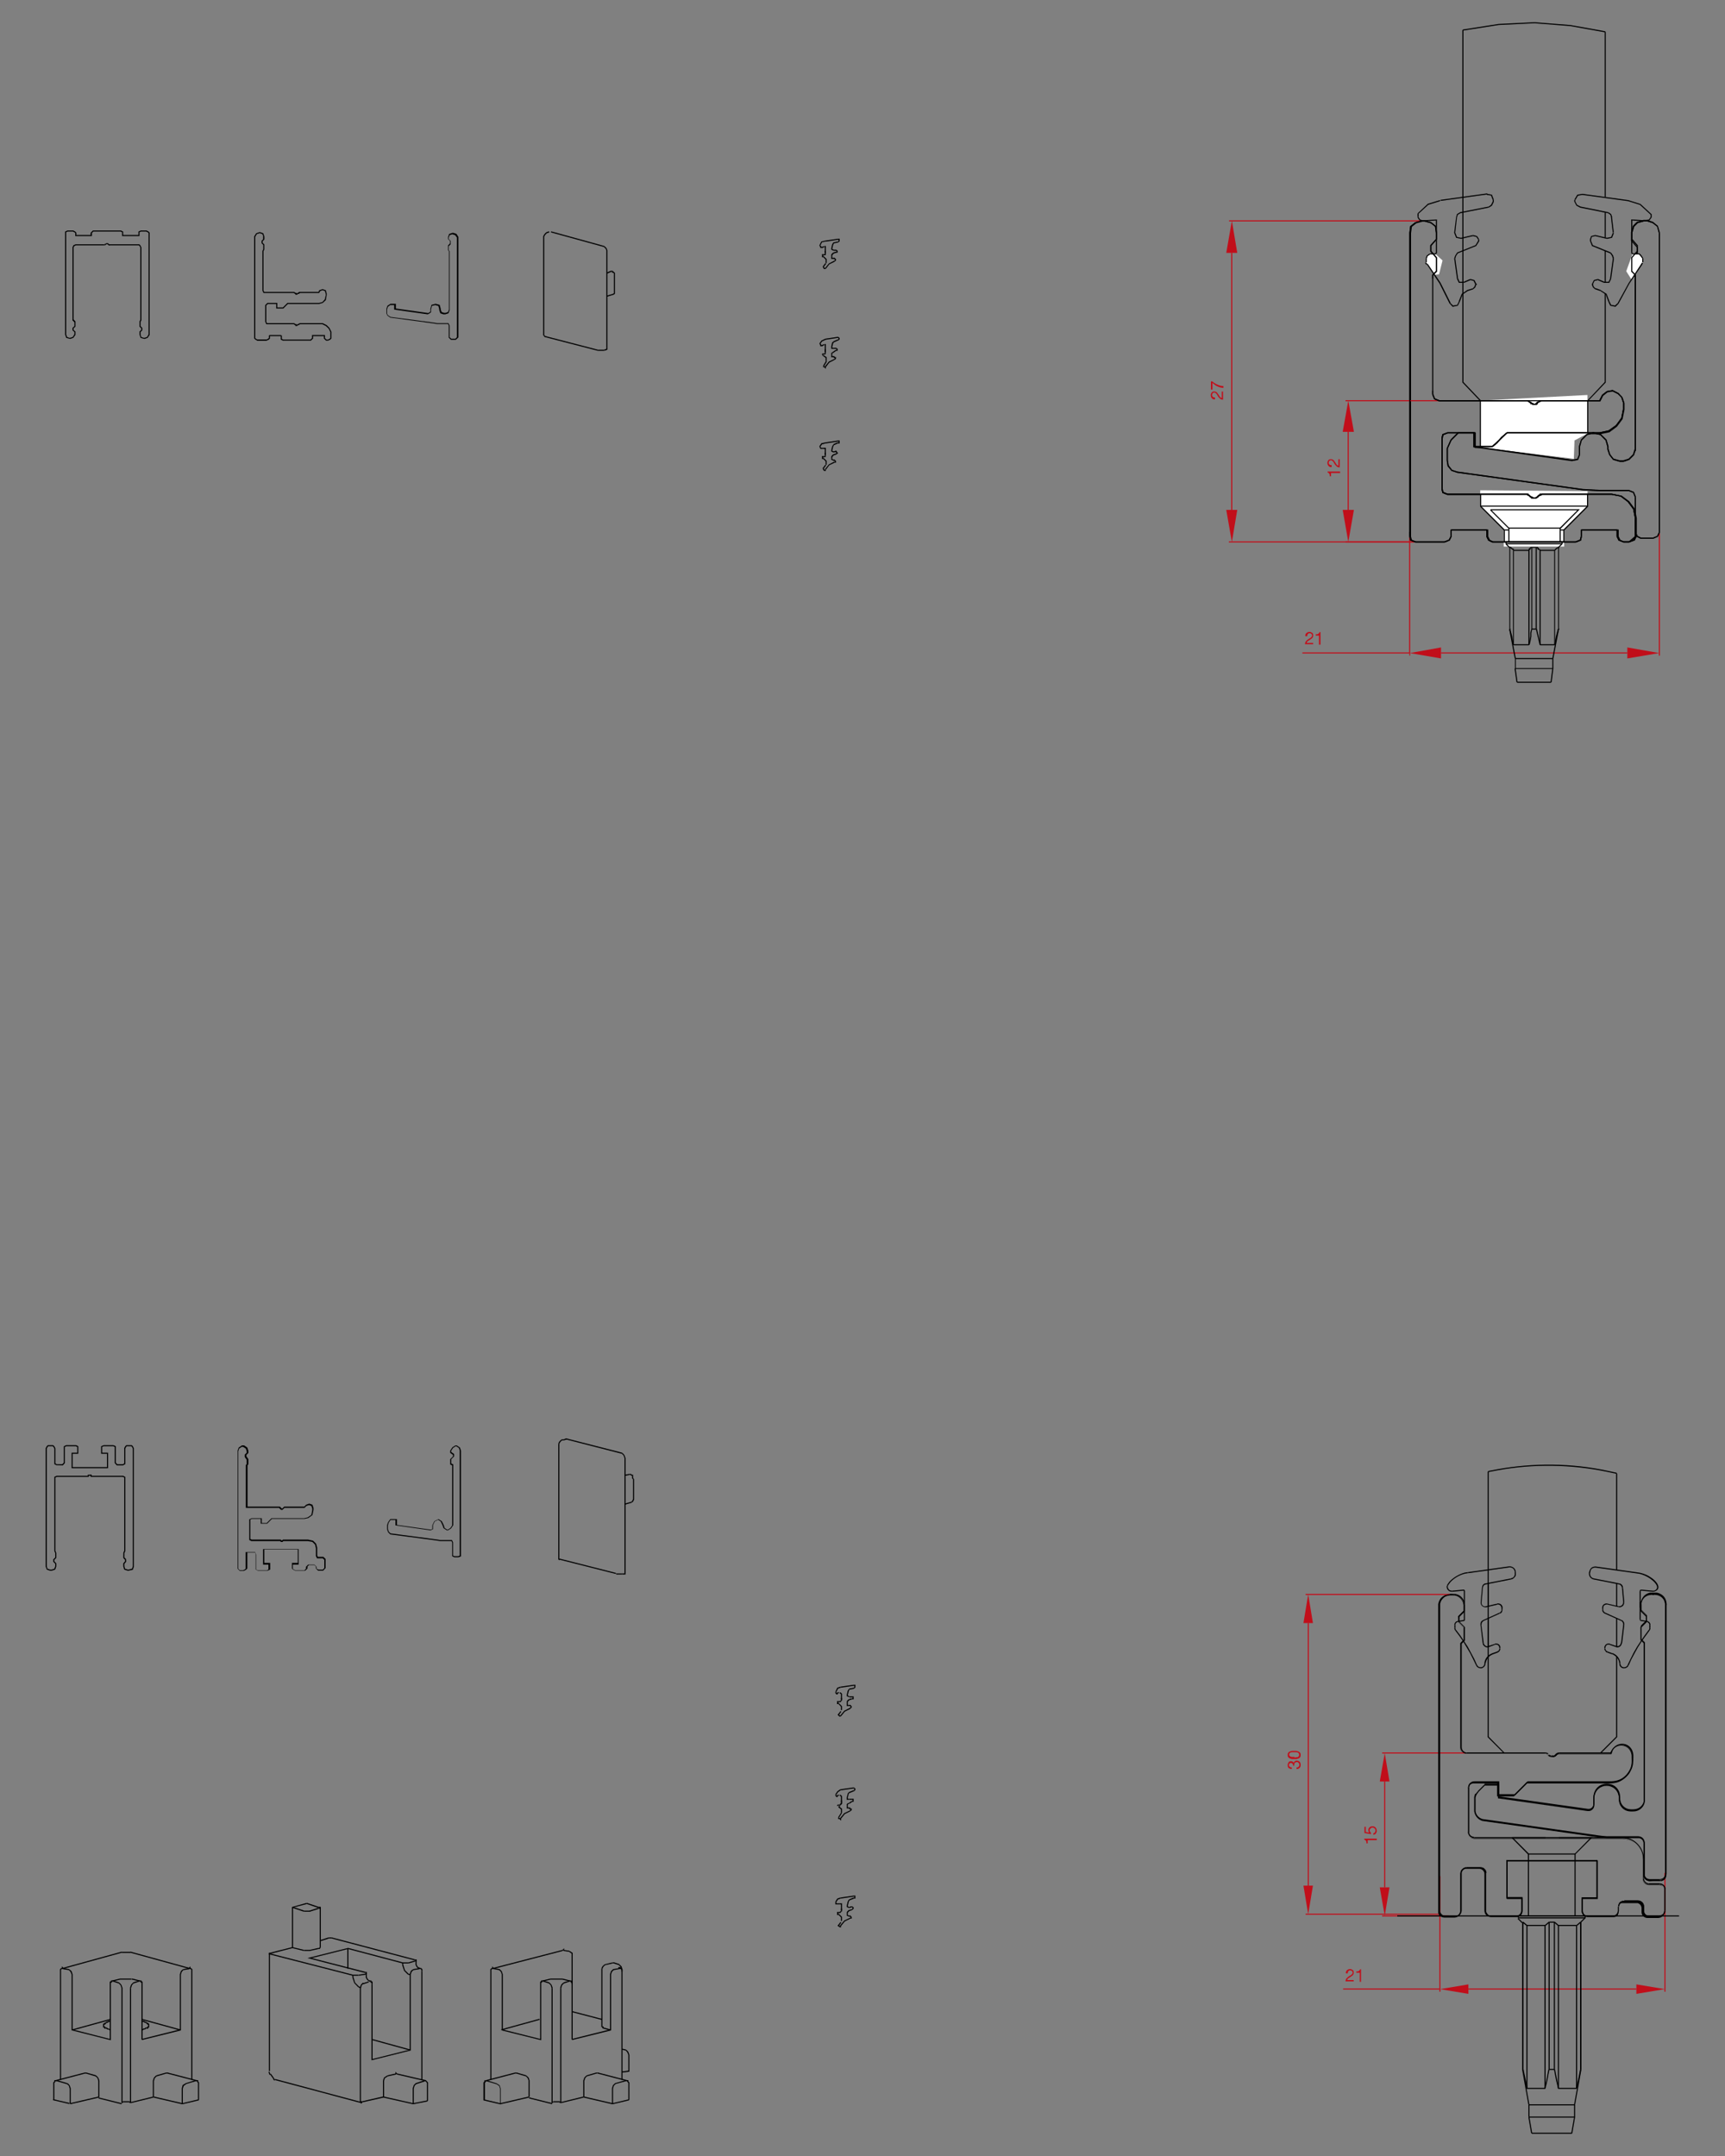<?xml version="1.0" encoding="utf-8"?>
<!-- Generator: Adobe Illustrator 23.1.1, SVG Export Plug-In . SVG Version: 6.00 Build 0)  -->
<svg version="1.1" id="Livello_1" xmlns="http://www.w3.org/2000/svg" xmlns:xlink="http://www.w3.org/1999/xlink" x="0px" y="0px"
	 width="800px" height="1000px" viewBox="0 0 800 1000" style="enable-background:new 0 0 800 1000;" xml:space="preserve">
<rect x="0" y="0" width="800" height="1000" fill="#808080" stroke="none"/>
<path d="M766.6,249.9l-5.7,0l-1.8-0.9l-0.9-1.9v-16.5l-0.8-2l-2-0.8h-13.6l-7.7-0.4l-58.3-8.1l-2.7-0.9l-1.8-2.2l-0.4-2.6l0-5.6
	l1.8-4l3.5-3.5h7.6v6.4l45.3,6.3l2.4-0.4l0.8-2l0-3.9l0.9-3l2.6-2.6l3.1-0.9l3.5,0.9l2.6,2.6l0.9,3.1v1.2l0.8,2.5l1.6,2l2.9,0.8h1.6
	l2.5-0.8l2-2l0.8-2.5v-79.8l-1.7-1.7v-6.6l2.6-3v-2.4l-2.6-3l0-4l0.9-3l1.8-1.8l3.1-0.9l1.8,0l2.6,0.9l2.2,1.8l0.9,3.1v139.2
	l-0.9,1.8L766.6,249.9z M761.1,249.4h5.4l2-0.8l0.8-1.6V108l-0.8-2.9l-2-1.6l-2.5-0.8h-1.6l-2.9,0.8l-1.6,1.6L757,108v3.7l2.6,3v2.7
	l-2.6,3v6.2l1.7,1.7v80.9h-0.3l-0.6,1.9l-2.2,2.2l-2.6,0.9l-1.8,0l-3.1-0.9l-1.8-2.3l-0.9-2.6v-1.2l-0.8-2.9l-2.5-2.5l-3.3-0.8
	l-2.9,0.8l-2.5,2.5l-0.8,2.9l0,3.9l-0.9,2.3l-2.7,0.5l0,0l-45.7-6.4V201h-6.9l-3.3,3.3l-1.7,3.7v5.5l0.4,2.4l1.6,2l2.5,0.8l58.2,8.1
	l7.6,0.4l13.6,0l2.3,0.9l0.9,2.3v16.5l0.8,1.6L761.1,249.4z"/>
<path d="M755.6,251.6l-2.7,0l-2.2-0.9l-0.9-1.9v-2.7h-16.1v2.7l-0.5,1.9l-2.3,0.9H692l-1.8-0.9l-0.9-1.9v-2.7h-16.1l0,2.8l-0.9,1.8
	l-2.3,0.9l-13.7,0l-2.2-0.9l-0.5-1.8l0-8V108l0.4-3.1l2.3-1.8l3-0.9l1.3,0l3.1,0.9l2.2,1.8l0.4,3.1l0,3.1l-2.6,3v2.4l2.6,3v6.6
	l-1.7,1.7v55.2l0.8,2l2,0.8h40.9l1.8,0.9l1.2,0.8h0.7l0.8-0.8l0.9-0.4l1.4-0.5h26.7l1.3-2.5l2.2-1.7l2.7-0.4l2.7,1.4l1.8,1.8
	l0.9,2.6v3l-0.9,4.4l-2.6,3.5l-3.5,2.6l-4.3,0.9l-42.9,0l-6.8,6.4h-8.4V201h-12.5l-2,0.8l-0.4,1.6l0,23.3l0.4,1.5l2,0.8h37.1
	l0.8,0.6l0.1-0.1l0.8,0.8l1.2,0.4h0.8l0.8-0.4l0.9-0.9l1.4-0.4h32.3l4.4,0.9l3.5,2.6l2.6,3.5l0.9,4.3l0,8l0.5-0.5l-1.4,2.9
	L755.6,251.6z M753,251.1h2.4l2.8-2.4v-8.4l-0.8-4.2l-2.5-3.3l-3.3-2.5l-4.2-0.8l-32.2,0l-1.2,0.4l-0.9,0.9l-1,0.5l-0.9,0l-1.4-0.5
	l-1.6-1.2l-37,0l-2.2-0.9l-0.5-1.8l0-23.5l0.5-1.9l2.3-0.9h13v6.4h7.7l6.8-6.4h43.1l4.2-0.8l3.3-2.5l2.5-3.3l0.8-4.2l0-2.9l-0.8-2.5
	l-1.6-1.6l-2.4-1.2l-2.4,0.4l-2,1.6l-1.3,2.6h-26.9l-1.2,0.4l-0.8,0.4l-0.9,0.9h-1l-1.3-0.9l-1.6-0.8l-40.9,0l-2.2-0.9l-0.9-2.3
	v-55.4l1.7-1.7v-6.2l-2.6-3v-2.7l2.6-3V108l-0.4-2.8l-2-1.6l-2.9-0.8h-1.2l-2.9,0.8l-2,1.6l-0.4,2.9l0,140.8l0.4,1.5l2,0.8h13.5
	l2-0.8l0.8-1.6v-3.2h17.1v3.2l0.8,1.6l1.6,0.8h38.6l2-0.8l0.4-1.6l0-3.2h17.1v3.2l0.8,1.6L753,251.1z M757.7,249.8l-0.9,0.8l0.6-0.3
	L757.7,249.8z"/>
<polygon style="fill:#FFFFFF;" points="686.5,185.8 686.5,207.5 729.9,212.8 730.2,204.3 736.2,201.1 736.2,183.2 "/>
<polygon style="fill:#FFFFFF;" points="686.5,227.4 686.5,235 697.4,245.9 697.4,253.5 725.4,253.5 725.2,245.9 736.2,234.8 
	736.2,227.8 "/>
<polygon style="fill:#FFFFFF;" points="665.6,117.7 663.4,117.7 662,118.7 661.3,120 661.4,121.6 665.2,127.5 667.4,127.2 
	669,120.8 "/>
<polygon style="fill:#FFFFFF;" points="757.1,117.8 760,117.8 761.1,118.7 761.7,119.9 761.9,121.6 756.6,129.6 754.2,125.8 "/>
<path style="fill:#C10E1A;" d="M769.8,304.1h-0.5v-56.6h0.5V304.1z M654.1,304.1h-0.5v-1H604v-0.5h49.5v-53.4h0.5V304.1z
	 M754.7,303.1h-86.4v-0.5h86.4V303.1z"/>
<polygon style="fill-rule:evenodd;clip-rule:evenodd;fill:#C10E1A;" points="754.7,300.3 754.7,305.4 769.5,302.9 "/>
<polygon style="fill-rule:evenodd;clip-rule:evenodd;fill:#C10E1A;" points="668.3,300.3 668.3,305.4 653.8,302.9 "/>
<g>
	<path style="fill:#C10E1A;" d="M605.4,294.4c0.1-0.3,0.2-0.5,0.4-0.7c0.2-0.2,0.4-0.3,0.6-0.4c0.2-0.1,0.5-0.2,0.8-0.2
		c0.3,0,0.5,0,0.7,0.1s0.4,0.2,0.6,0.3c0.2,0.1,0.3,0.3,0.4,0.5c0.1,0.2,0.1,0.5,0.1,0.7c0,0.3,0,0.5-0.1,0.7s-0.2,0.4-0.3,0.5
		s-0.3,0.3-0.5,0.4c-0.2,0.1-0.3,0.2-0.5,0.4c-0.2,0.1-0.4,0.2-0.5,0.3c-0.2,0.1-0.3,0.2-0.5,0.3c-0.2,0.1-0.3,0.3-0.4,0.4
		s-0.2,0.3-0.2,0.5h3v0.6h-3.8c0-0.3,0.1-0.6,0.2-0.9c0.1-0.2,0.2-0.5,0.4-0.6c0.1-0.2,0.3-0.3,0.5-0.5c0.2-0.1,0.4-0.3,0.6-0.4
		c0.2-0.2,0.5-0.3,0.7-0.4c0.2-0.1,0.3-0.3,0.5-0.4c0.1-0.1,0.2-0.3,0.3-0.4c0.1-0.2,0.1-0.3,0.1-0.5c0-0.2,0-0.3-0.1-0.4
		c-0.1-0.1-0.1-0.2-0.2-0.3c-0.1-0.1-0.2-0.2-0.4-0.2c-0.1,0-0.3-0.1-0.4-0.1c-0.2,0-0.4,0-0.5,0.1c-0.1,0.1-0.3,0.2-0.4,0.3
		c-0.1,0.1-0.2,0.3-0.2,0.5c0,0.2-0.1,0.3-0.1,0.5h-0.7C605.3,295,605.3,294.7,605.4,294.4z"/>
	<path style="fill:#C10E1A;" d="M611.7,299v-4.2h-1.5v-0.6c0.2,0,0.4,0,0.6,0c0.2,0,0.4-0.1,0.5-0.2s0.3-0.2,0.4-0.3
		s0.2-0.3,0.2-0.5h0.5v5.8H611.7z"/>
</g>
<path style="fill:#C10E1A;" d="M655.9,251.6h-86v-0.5h86V251.6z M571.5,236.5H571V117.3h0.5V236.5z M658.5,102.7H570v-0.5h88.5
	V102.7z"/>
<polygon style="fill-rule:evenodd;clip-rule:evenodd;fill:#C10E1A;" points="568.7,117.3 573.8,117.3 571.3,102.4 "/>
<polygon style="fill-rule:evenodd;clip-rule:evenodd;fill:#C10E1A;" points="568.7,236.5 573.8,236.5 571.3,251.4 "/>
<g>
	<path style="fill:#C10E1A;" d="M562.8,185.2c-0.3-0.1-0.5-0.2-0.7-0.4c-0.2-0.2-0.3-0.4-0.4-0.6c-0.1-0.2-0.2-0.5-0.2-0.8
		c0-0.3,0-0.5,0.1-0.7s0.2-0.4,0.3-0.6c0.1-0.2,0.3-0.3,0.5-0.4s0.5-0.1,0.7-0.1c0.3,0,0.5,0,0.7,0.1c0.2,0.1,0.4,0.2,0.5,0.3
		c0.2,0.1,0.3,0.3,0.4,0.5c0.1,0.2,0.2,0.3,0.4,0.5c0.1,0.2,0.2,0.4,0.3,0.5c0.1,0.2,0.2,0.3,0.3,0.5c0.1,0.2,0.3,0.3,0.4,0.4
		c0.1,0.1,0.3,0.2,0.5,0.2v-3h0.6v3.8c-0.3,0-0.6-0.1-0.9-0.2c-0.2-0.1-0.5-0.2-0.6-0.4s-0.3-0.3-0.5-0.5s-0.3-0.4-0.4-0.6
		c-0.2-0.2-0.3-0.5-0.4-0.7c-0.1-0.2-0.3-0.3-0.4-0.5c-0.1-0.1-0.3-0.2-0.4-0.3c-0.2-0.1-0.3-0.1-0.5-0.1c-0.2,0-0.3,0-0.4,0.1
		s-0.2,0.1-0.3,0.2s-0.2,0.2-0.2,0.4c0,0.1-0.1,0.3-0.1,0.4c0,0.2,0,0.4,0.1,0.5c0.1,0.1,0.2,0.3,0.3,0.4c0.1,0.1,0.3,0.2,0.5,0.2
		c0.2,0,0.3,0.1,0.5,0.1v0.7C563.4,185.3,563.1,185.3,562.8,185.2z"/>
	<path style="fill:#C10E1A;" d="M563.3,177.7c0.4,0.3,0.8,0.5,1.3,0.7s0.9,0.4,1.4,0.5s1,0.2,1.4,0.2v0.8c-0.5,0-1-0.1-1.4-0.2
		c-0.5-0.1-0.9-0.3-1.4-0.5s-0.8-0.4-1.2-0.7s-0.7-0.6-1.1-0.9v3.1h-0.7v-3.8h0.6C562.6,177.2,562.9,177.5,563.3,177.7z"/>
</g>
<path style="fill:#C10E1A;" d="M655.9,251.6H624v-0.5h31.9V251.6z M625.5,236.5H625v-36.2h0.5V236.5z M667,186.1h-43v-0.5h43V186.1z
	"/>
<polygon style="fill-rule:evenodd;clip-rule:evenodd;fill:#C10E1A;" points="622.7,200.3 627.9,200.3 625.3,185.8 "/>
<polygon style="fill-rule:evenodd;clip-rule:evenodd;fill:#C10E1A;" points="622.7,236.5 627.9,236.5 625.3,251.4 "/>
<g>
	<path style="fill:#C10E1A;" d="M621.5,219.4h-4.2v1.5h-0.6c0-0.2,0-0.4,0-0.6c0-0.2-0.1-0.4-0.2-0.5c-0.1-0.2-0.2-0.3-0.3-0.4
		c-0.1-0.1-0.3-0.2-0.5-0.2v-0.5h5.8V219.4z"/>
	<path style="fill:#C10E1A;" d="M616.9,216.6c-0.3-0.1-0.5-0.2-0.7-0.4c-0.2-0.2-0.3-0.4-0.4-0.6c-0.1-0.2-0.2-0.5-0.2-0.8
		c0-0.3,0-0.5,0.1-0.7s0.2-0.4,0.3-0.6c0.1-0.2,0.3-0.3,0.5-0.4s0.5-0.1,0.7-0.1c0.3,0,0.5,0,0.7,0.1c0.2,0.1,0.4,0.2,0.5,0.3
		c0.2,0.1,0.3,0.3,0.4,0.5c0.1,0.2,0.2,0.3,0.4,0.5c0.1,0.2,0.2,0.4,0.3,0.5c0.1,0.2,0.2,0.3,0.3,0.5c0.1,0.2,0.3,0.3,0.4,0.4
		c0.1,0.1,0.3,0.2,0.5,0.2v-3h0.6v3.8c-0.3,0-0.6-0.1-0.9-0.2c-0.2-0.1-0.5-0.2-0.6-0.4s-0.3-0.3-0.5-0.5s-0.3-0.4-0.4-0.6
		c-0.2-0.2-0.3-0.5-0.4-0.7c-0.1-0.2-0.3-0.3-0.4-0.5c-0.1-0.1-0.3-0.2-0.4-0.3c-0.2-0.1-0.3-0.1-0.5-0.1c-0.2,0-0.3,0-0.4,0.1
		s-0.2,0.1-0.3,0.2s-0.2,0.2-0.2,0.4c0,0.1-0.1,0.3-0.1,0.4c0,0.2,0,0.4,0.1,0.5c0.1,0.1,0.2,0.3,0.3,0.4c0.1,0.1,0.3,0.2,0.5,0.2
		c0.2,0,0.3,0.1,0.5,0.1v0.7C617.4,216.7,617.1,216.7,616.9,216.6z"/>
</g>
<path d="M725.5,251.4H725v-5.5h0.2l-0.2-0.2l11-11v-5.4h0.5v5.5h-0.2l0.2,0.2l-11,11V251.4z M697.9,251.4h-0.5v-5.4l-11-11l0.2-0.2
	h-0.2v-5.5h0.5v5.4l11,11l-0.2,0.2h0.2V251.4z M686.8,207.1h-0.5v-21.3h0.5V207.1z M736.6,200.7h-0.5v-14.9h0.5V200.7z"/>
<polygon points="730.9,251.6 730.7,251.1 732.7,250.3 733.1,248.8 733.6,248.9 733.2,250.7 "/>
<polygon points="755.6,251.6 755.4,251.1 757.4,250.3 758.3,248.7 758.7,248.9 757.8,250.7 "/>
<rect x="656.4" y="251.1" width="13.6" height="0.5"/>
<polygon points="692,251.6 690.2,250.7 689.3,248.9 689.8,248.7 690.6,250.3 692.2,251.1 "/>
<rect x="752.9" y="251.1" width="2.6" height="0.5"/>
<polygon points="656.3,251.6 654,250.7 653.6,248.9 654,248.8 654.4,250.3 656.5,251.1 "/>
<polygon points="752.9,251.6 750.6,250.7 749.7,248.9 750.2,248.7 751,250.3 753,251.1 "/>
<polygon points="670.1,251.6 669.9,251.1 671.9,250.3 672.7,248.7 673.2,248.9 672.3,250.7 "/>
<rect x="653.6" y="246.7" width="0.5" height="2.1"/>
<rect x="733.1" y="245.8" width="0.5" height="3"/>
<rect x="749.7" y="245.8" width="0.5" height="3"/>
<rect x="672.7" y="245.8" width="0.5" height="3"/>
<rect x="758.2" y="240.3" width="0.5" height="8.5"/>
<rect x="689.3" y="245.8" width="0.5" height="3"/>
<rect x="692.1" y="251.1" width="38.7" height="0.5"/>
<path d="M750,246.1h-16.6v-0.5H750V246.1z M689.5,246.1H673v-0.5h16.6V246.1z"/>
<polygon points="758.2,240.4 757.4,236.2 754.9,232.8 751.6,230.3 747.4,229.5 747.5,229 751.8,229.9 755.3,232.5 757.9,236 
	758.7,240.3 "/>
<rect x="671.3" y="229" width="37" height="0.5"/>
<polygon points="671.2,229.5 668.9,228.6 668.5,226.7 668.9,226.6 669.3,228.2 671.3,229 "/>
<path d="M747.4,229.5h-32.3V229h32.3V229.5z M669,226.7h-0.5v-23.4h0.5V226.7z"/>
<polygon points="692.1,207.4 683.8,207.4 683.8,200.7 684.3,200.7 684.3,206.9 692.1,206.9 "/>
<polygon points="668.9,203.3 668.5,203.2 668.9,201.4 671.2,200.5 671.3,201 669.3,201.8 "/>
<path d="M741.9,201h-43v-0.5h43V201z M684,201h-12.8v-0.5H684V201z"/>
<polygon points="741.9,201 741.8,200.5 746,199.6 749.4,197.2 751.9,193.8 752.7,189.6 752.7,186.7 751.9,184.3 750.2,182.6 
	747.8,181.4 745.4,181.8 743.4,183.4 742.1,186 741.7,185.7 743,183.1 745.2,181.4 747.9,180.9 750.6,182.3 752.3,184.1 
	753.2,186.7 753.2,189.7 752.3,194.1 749.7,197.5 746.2,200.1 "/>
<polygon points="667.3,186.1 665.1,185.2 664.2,183 664.7,182.8 665.5,184.8 667.5,185.6 "/>
<rect x="664.2" y="127.5" width="0.5" height="1.7"/>
<rect x="667.4" y="185.6" width="40.8" height="0.5"/>
<rect x="715.1" y="185.6" width="26.8" height="0.5"/>
<rect x="664.2" y="181.2" width="0.5" height="1.7"/>
<polygon points="664.6,127.7 664.3,127.4 665.9,125.7 665.9,119.6 663.3,116.6 663.3,113.8 665.9,110.9 665.9,108 666.4,108 
	666.4,111 663.8,114 663.8,116.4 666.4,119.4 666.4,126 "/>
<polygon points="665.9,108 665.5,105.1 663.5,103.5 660.6,102.7 659.3,102.7 659.3,102.2 660.7,102.2 663.8,103.1 666,104.9 
	666.4,107.9 "/>
<path d="M725.3,251.6h-27.7v-0.5h27.7V251.6z M711.2,231.2l-1.3-0.4l0.1-0.2l-0.2,0.2l-0.8-0.8l-0.8-0.4l0.2-0.4l0.9,0.4l-0.1,0.2
	l0.2-0.2l0.8,0.8l1.2,0.4L711.2,231.2z M712.2,231.2l-0.2-0.4l0.8-0.4l0.8-0.8l0.2,0.2l-0.1-0.2l1.3-0.4l0.2,0.5l-1.2,0.4l-0.8,0.8
	l-0.2-0.2l0.1,0.2L712.2,231.2z M692.1,207.4h-5.5v-0.5h5.4l6.7-6.3l0.3,0.4l-6.8,6.4l-0.2-0.2V207.4z M711.1,187.8l-1.3-0.8
	l-0.8-0.4l0.2-0.4l0.9,0.4l-0.1,0.2l0.1-0.2l1.3,0.9L711.1,187.8z M712.3,187.7l-0.4-0.4l0.9-0.9l0.2,0.2l-0.1-0.2l0.9-0.4l0.1,0.2
	l-0.1-0.2l1.3-0.4l0.2,0.5l-1.3,0.4l-0.8,0.4L712.3,187.7z M709,186.5l-0.9-0.4l0.2-0.4l0.9,0.4L709,186.5z"/>
<polygon points="692.3,207.3 691.9,206.9 694.1,205.2 696.2,202.7 698.8,200.5 699.1,200.9 696.5,203.1 694.4,205.6 "/>
<rect x="698.9" y="200.5" width="37" height="0.5"/>
<polygon points="712.8,187.8 712.1,187.8 712.1,187.3 712.3,187.3 712.3,186.9 712.7,186.9 712.7,186.7 713.2,186.7 713.2,187.4 
	712.8,187.4 "/>
<polygon points="711.2,187.8 710.6,187.8 710.6,187.4 709.7,187.4 709.7,186.7 710.2,186.7 710.2,186.9 711.1,186.9 711.1,187.3 
	711.2,187.3 "/>
<polygon points="710,186.9 709.4,186.9 708.9,186.4 709.3,186.1 709.7,186.4 710,186.4 "/>
<polygon points="713.5,186.9 713,186.9 713,186.4 713.3,186.4 713.6,186.1 714,186.4 "/>
<polygon points="714,186.4 713.6,186.1 714.1,185.6 715.1,185.6 715.1,186.1 714.3,186.1 "/>
<polygon points="709.4,186.3 708.9,186.3 708.9,186.1 708.3,186.1 708.3,185.6 709.4,185.6 "/>
<path d="M736.4,186.1h-21.3v-0.5h21.3V186.1z M708.3,186.1h-21.7v-0.5h21.7V186.1z"/>
<polygon points="712.8,187.8 710.6,187.8 710.6,187.4 709.7,187.4 709.7,186.9 709.4,186.9 708.9,186.4 709.3,186.1 709.7,186.4 
	710.2,186.4 710.2,186.9 711.1,186.9 711.1,187.3 712.3,187.3 712.3,186.9 712.7,186.9 712.7,186.4 713.3,186.4 713.6,186.1 
	714,186.4 713.5,186.9 713.2,186.9 713.2,187.4 712.8,187.4 "/>
<polygon points="709.4,186.3 708.9,186.3 708.9,186.1 708.3,186.1 708.3,185.6 709.4,185.6 "/>
<polygon points="714,186.4 713.6,186.1 714.1,185.6 715.1,185.6 715.1,186.1 714.3,186.1 "/>
<polygon points="692.3,207.3 691.9,206.9 694.1,205.2 696.2,202.7 698.8,200.5 699.1,200.9 696.5,203.1 694.4,205.6 "/>
<path d="M725.3,246.1h-1.7v-0.5h1.7V246.1z M699.8,246.1h-2.1v-0.5h2.1V246.1z"/>
<polygon points="711.2,231.2 710.1,231.2 710.1,230.8 710,230.8 710,230.3 710.6,230.3 710.6,230.7 711.2,230.7 "/>
<polygon points="712.6,231.2 712.1,231.2 712.1,230.7 712.4,230.7 713.6,229.5 714,229.8 "/>
<rect x="709.3" y="229.5" transform="matrix(0.707 -0.707 0.707 0.707 45.219 569.309)" width="0.5" height="1.2"/>
<polygon points="714.5,229.9 713.8,229.9 713.8,229.4 714,229.4 714,229 715.1,229 715.1,229.5 714.5,229.5 "/>
<polygon points="709.1,229.9 708.4,229.9 708.4,229.5 686.6,229.5 686.6,229 708.9,229 708.9,229.4 709.1,229.4 "/>
<rect x="715.1" y="229" width="21.3" height="0.5"/>
<polygon points="714.5,229.9 713.8,229.9 713.8,229.4 714,229.4 714,229 715.1,229 715.1,229.5 714.5,229.5 "/>
<polygon points="712.6,231.2 710.1,231.2 710.1,230.8 709.9,230.8 708.9,229.8 709.3,229.5 710.1,230.3 710.6,230.3 710.6,230.7 
	712.4,230.7 713.6,229.5 714,229.8 "/>
<polygon points="709.1,229.9 708.4,229.9 708.4,229.5 708.3,229.5 708.3,229 708.9,229 708.9,229.4 709.1,229.4 "/>
<rect x="686.6" y="234.5" width="49.8" height="0.5"/>
<polygon points="730.9,251.6 730.7,251.1 732.7,250.3 733.1,248.8 733.6,248.9 733.2,250.7 "/>
<polygon points="755.6,251.6 755.4,251.1 757.4,250.3 758.3,248.7 758.7,248.9 757.8,250.7 "/>
<rect x="656.4" y="251.1" width="13.6" height="0.5"/>
<polygon points="692,251.6 690.2,250.7 689.3,248.9 689.8,248.7 690.6,250.3 692.2,251.1 "/>
<rect x="752.9" y="251.1" width="2.6" height="0.5"/>
<polygon points="656.3,251.6 654,250.7 653.6,248.9 654,248.8 654.4,250.3 656.5,251.1 "/>
<polygon points="698.9,201 698.9,200.5 741.9,200.5 746,199.6 749.4,197.2 751.9,193.8 752.7,189.6 752.7,186.7 751.9,184.3 
	750.2,182.6 747.8,181.4 745.4,181.8 743.4,183.4 742,186.1 715.1,186.1 713.9,186.5 713.1,186.9 712.2,187.8 711.2,187.8 
	709.8,186.9 708.2,186.1 667.4,186.1 667.4,185.6 708.3,185.6 710.1,186.5 711.3,187.3 712,187.3 712.8,186.5 713.7,186 
	715.1,185.6 741.7,185.6 743,183.1 745.2,181.4 747.9,180.9 750.6,182.3 752.3,184.1 753.2,186.7 753.2,189.7 752.3,194.1 
	749.7,197.5 746.2,200.1 741.9,201 "/>
<polygon points="667.3,186.1 665.1,185.2 664.2,183 664.7,182.8 665.5,184.8 667.5,185.6 "/>
<polygon points="670.1,251.6 669.9,251.1 671.9,250.3 672.7,248.8 672.7,245.6 689.8,245.6 689.8,248.8 689.3,248.8 689.3,246.1 
	673.2,246.1 673.2,248.9 672.3,250.7 "/>
<rect x="692.1" y="251.1" width="38.7" height="0.5"/>
<polygon points="752.9,251.6 750.6,250.7 749.7,248.8 749.7,246.1 733.6,246.1 733.6,248.8 733.1,248.8 733.1,245.6 750.2,245.6 
	750.2,248.8 751,250.3 753,251.1 "/>
<polygon points="758.7,248.8 758.2,248.8 758.2,240.3 757.4,236.2 754.9,232.8 751.6,230.3 747.4,229.5 715.1,229.5 713.9,229.9 
	713.1,230.7 712.1,231.2 711.2,231.2 709.8,230.7 709,229.9 708.2,229.5 671.3,229.5 671.3,229 708.4,229 709.3,229.5 710.1,230.3 
	711.3,230.7 712,230.7 712.8,230.3 713.7,229.4 715.1,229 747.4,229 751.8,229.9 755.3,232.5 757.9,236 758.7,240.3 "/>
<polygon points="671.2,229.5 668.9,228.6 668.5,226.7 668.9,226.6 669.3,228.2 671.3,229 "/>
<rect x="668.5" y="203.3" width="0.5" height="23.4"/>
<polygon points="668.9,203.3 668.5,203.2 668.9,201.4 671.2,200.5 671.3,201 669.3,201.8 "/>
<polygon points="692.2,207.4 683.8,207.4 683.8,201 671.3,201 671.3,200.5 684.3,200.5 684.3,206.9 692,206.9 698.7,200.6 
	699.1,200.9 "/>
<polygon points="760.9,249.9 759.1,249 758.3,247.2 758.7,247 759.5,248.6 761.1,249.4 "/>
<path d="M766.6,249.9H761v-0.5h5.5V249.9z M769.8,247.1h-0.5V108h0.5V247.1z M758.7,247.1h-0.5v-16.6h0.5V247.1z M741.9,227.8
	l-7.7-0.4l0-0.5l7.7,0.4L741.9,227.8z"/>
<polygon points="758.7,208.4 758.2,208.4 758.2,127.7 756.5,126 756.5,119.4 759.1,116.4 759.1,114 756.6,111.1 757,110.8 
	759.6,113.8 759.6,116.6 757,119.6 757,125.7 758.7,127.4 "/>
<rect x="751.2" y="213.7" width="1.7" height="0.5"/>
<polygon points="746,208.4 745.5,208.4 745.5,207.2 744.6,204.3 742.2,201.8 738.9,201 736.1,201.8 733.6,204.3 732.8,207.2 
	732.3,207 733.2,204 735.8,201.4 738.9,200.5 742.4,201.4 745.1,204 746,207.1 "/>
<path d="M755.5,227.8h-13.6v-0.5h13.6V227.8z M734.2,227.4l-58.3-8.1l0.1-0.5l58.3,8.1L734.2,227.4z M673.1,204.3l-0.4-0.4l3.4-3.4
	l0.4,0.4L673.1,204.3z"/>
<polygon points="758.2,230.6 757.4,228.6 755.4,227.8 755.6,227.3 757.8,228.2 758.7,230.4 "/>
<polygon points="766.7,249.9 766.5,249.4 768.5,248.6 769.3,247 769.8,247.2 768.9,249 "/>
<polygon points="757,111 756.5,111 756.5,107.9 757.4,104.9 759.2,103.1 762.3,102.2 764.1,102.2 766.7,103.1 768.9,104.9 
	769.8,107.9 769.3,108 768.5,105.1 766.4,103.5 764,102.7 762.3,102.7 759.5,103.5 757.9,105.1 757,108 "/>
<polygon points="753,214.2 752.9,213.7 755.4,212.9 757.4,210.8 758.2,208.3 758.7,208.5 757.8,211.1 755.6,213.3 "/>
<polygon points="751.2,214.2 748.1,213.3 746.3,211 745.5,208.5 746,208.3 746.8,210.8 748.4,212.9 751.3,213.7 "/>
<rect x="732.3" y="207.1" width="0.5" height="3.8"/>
<polygon points="729.2,213.7 729.1,213.3 731.5,212.8 732.3,210.9 732.8,211 731.9,213.3 "/>
<polygon points="729.1,213.7 683.3,207.3 683.3,201 676.4,201 676.4,200.5 683.8,200.5 683.8,206.9 729.2,213.3 "/>
<polygon points="675.9,219.3 673.2,218.4 671.4,216.2 671,213.5 671,207.9 672.7,204 673.2,204.2 671.5,208 671.5,213.5 
	671.9,215.9 673.5,218 676,218.8 "/>
<polygon points="738.7,131.9 738.3,131.7 739.2,129.9 741,129.4 741.1,129.9 739.5,130.3 "/>
<rect x="761.2" y="121.8" transform="matrix(0.447 -0.894 0.894 0.447 311.906 748.709)" width="1" height="0.5"/>
<polygon points="749.2,142.3 746.8,141.8 745.9,140 746.4,139.8 747.2,141.4 749,141.7 750.2,140.6 750.6,140.9 "/>
<path d="M742.2,135l-2.6-0.9l0.2-0.5l2.6,0.9L742.2,135z M738.9,132.1h-0.4v-0.5h0.4V132.1z M743.9,131.2l-3-1.3l0.2-0.5l3,1.3
	L743.9,131.2z M747.2,129.3l-0.5-0.1l1.3-9.4l0.5,0.1L747.2,129.3z"/>
<polygon points="745.9,140 744.7,136.6 742.2,135 742.4,134.6 745.1,136.3 746.4,139.8 "/>
<polygon points="750.6,140.9 750.2,140.6 755.3,131.3 761.2,122.3 761.7,122.6 755.7,131.5 "/>
<rect x="761.6" y="119.9" width="0.5" height="1.7"/>
<polygon points="739.6,134.1 738.7,133.2 738.2,131.9 738.7,131.7 739.1,132.9 739.9,133.8 "/>
<polygon points="745.7,98.9 732.8,96.3 731.1,95.4 730.1,93.5 730.1,92.7 730.6,92.7 730.6,93.5 731.4,95 733,95.8 745.8,98.4 "/>
<polygon points="747.2,100.8 746.8,99.6 745.6,98.8 745.9,98.4 747.2,99.3 747.7,100.7 "/>
<rect x="747.6" y="100.7" transform="matrix(0.993 -0.117 0.117 0.993 -7.07 88.052)" width="0.5" height="7.3"/>
<polygon points="745.3,110.8 745.2,110.3 747.2,109.9 748,107.9 748.5,108.1 747.6,110.3 "/>
<polygon points="746.9,117.6 738.3,114.1 737.4,111.8 737.4,110.9 737.9,109.5 739.8,109 745.3,110.3 745.2,110.8 739.8,109.5 
	738.2,109.9 737.9,111 737.9,111.8 738.7,113.7 747.1,117.1 "/>
<polygon points="748,120 747.6,118.7 746.8,117.5 747.2,117.2 748.1,118.5 748.5,119.8 "/>
<polygon points="746.3,131.2 744,131.2 744,130.7 746,130.7 746.8,129.1 747.2,129.4 "/>
<polygon points="761.7,120 760.8,118.8 760.1,118 757.2,118 757.2,117.5 760.3,117.5 761.2,118.4 762.1,119.8 "/>
<polygon points="757,117.9 756.5,117.4 756.5,116.9 757,116.9 757,117.2 757.4,117.6 "/>
<rect x="756.5" y="102.4" width="0.5" height="14.5"/>
<polygon points="757,102.4 756.5,102.4 756.5,101.8 757.2,101.8 757.2,102.3 757,102.3 "/>
<polygon points="763.2,102.7 757.2,102.3 757.2,101.8 763.1,102.2 764.7,101.8 765.5,100.7 765.5,99.6 765.1,99.2 760.5,95 
	755,93.3 733.8,90.4 731.8,90.8 730.6,92.8 730.2,92.5 731.5,90.3 733.8,89.9 755.1,92.8 760.8,94.6 766,99.4 766,100.8 765,102.2 
	"/>
<polygon points="736.5,186 736.2,185.7 744.2,177.2 744.2,136.1 744.7,136.1 744.7,177.4 744.6,177.5 "/>
<path d="M744.7,131h-0.5v-14.5h0.5V131z M744.7,110.1h-0.5V98.6h0.5V110.1z M744.7,91.4h-0.5V14.8h0.5V91.4z"/>
<polygon points="736.4,186.1 686.5,186.1 686.4,186 678.2,177.4 678.2,13.9 678.7,13.9 678.7,177.2 686.7,185.6 736.4,185.6 "/>
<polygon points="744.4,15 728.2,12.1 711.7,10.8 695.1,11.6 678.5,14.2 678.4,13.7 695,11.1 711.7,10.3 728.3,11.6 744.5,14.5 "/>
<path d="M211.4,157.6h-2.3l-1-1V151l-0.3-0.7h-5l-2.6-0.4l-19.2-2.6l-1.3-0.9l-0.5-1l0-2.2l0.5-1.4l1.4-0.9h2.5v2.2l15,2.1l0.7-0.4
	l0.3-0.3v-1.2l0.5-1.9l1.9-0.5l1.9,0.5l0.5,1.8l0,0.4l0.4,1.1l1.1,0.4h0.8l1.1-0.4l0.4-1.1v-27.1l-0.4-0.4v-2.3l0.9-0.9v-1.1
	l-0.9-0.9l0-1l0.5-1.4l1.5-0.5l0.5,0l1.4,0.5l0.9,1.4v46.6L211.4,157.6z M209.3,157.1h1.9l0.7-0.7v-46.2l-0.8-1.1l-1.2-0.4h-0.3
	l-1.1,0.4l-0.4,1.1v0.7l0.9,0.9v1.5l-0.9,0.9v1.9l0.4,0.4l0,27.4l-0.5,1.4l-1.5,0.5l-0.9,0l-1.4-0.5l-0.5-1.5v-0.4l-0.4-1.5
	l-1.5-0.4l-1.5,0.4l-0.4,1.6l0,1.3l-0.6,0.5l-0.9,0.5l-15.6-2.2v-2.1h-1.8l-1.1,0.8l-0.4,1.2v2l0.4,0.7l1.2,0.8l19.1,2.5l2.6,0.4
	l5.2,0l0.5,1.1v5.4L209.3,157.1z"/>
<path d="M137.5,136.5H137v-0.4h0.5V136.5z M138.7,136.2l-0.4-0.4l0.4-0.4l0.4,0.4L138.7,136.2z"/>
<path d="M123.6,158h-4.3v-0.5h4.3V158z M130.4,155.9h-5.5v-0.5h5.5V155.9z M122.6,111h-0.5v-1.3h0.5V111z"/>
<polygon points="119.3,158 118.4,157.5 117.9,157 117.9,109.6 118.8,108.2 120.2,107.7 120.7,107.7 122.1,108.2 122.6,109.7 
	122.6,111.1 121.8,111.9 121.8,112.6 122.6,113.4 122.6,115.7 122.2,116.5 122.2,134.7 122.5,135.4 136.5,135.4 136.9,135.8 
	137.5,135.8 137.5,136.2 137.6,136.2 138,135.8 138.4,135.8 138.9,135.4 147.7,135.4 148.1,134.6 149.6,134.1 151.1,134.6 
	151.5,136.1 151.5,136.9 151.1,139.2 149.7,140.5 148,141 133.5,141 131.4,143.1 128.1,143.1 128.1,141 124.2,141 123.5,141.7 
	123.5,149.2 123.8,149.9 136.5,149.9 136.9,150.3 137.5,150.3 137.5,150.7 137.6,150.7 138,150.3 138.4,150.3 138.9,149.9 
	149.7,149.9 151.5,150.8 152.8,152.1 153.7,153.9 153.7,157 153.1,157.6 152.1,158 151.2,158 150.2,157 150.2,155.9 145.2,155.9 
	145.2,157 144.2,158 131.2,158 130.2,157.5 130.2,155.6 130.7,155.6 130.7,157.2 131.4,157.5 144,157.5 144.7,156.8 144.7,155.4 
	150.7,155.4 150.7,156.8 151.4,157.5 152.1,157.5 152.9,157.1 153.2,156.8 153.2,154 152.4,152.4 151.1,151.2 149.5,150.4 
	139.1,150.4 138.6,150.8 138.2,150.8 137.8,151.2 137,151.2 137,150.8 136.7,150.8 136.3,150.4 123.5,150.4 123,149.2 123,141.5 
	124,140.5 128.6,140.5 128.6,142.6 131.2,142.6 133.3,140.5 147.9,140.5 149.5,140.1 150.6,138.9 151.1,136.9 151,136.1 150.7,135 
	149.6,134.6 148.5,135 148,135.9 139.1,135.9 138.6,136.3 138.2,136.3 137.8,136.7 137,136.7 137,136.3 136.7,136.3 136.3,135.9 
	122.2,135.9 121.7,134.8 121.7,116.4 122.1,115.6 122.1,113.6 121.3,112.8 121.3,111.7 122.1,110.9 122.1,109.7 121.7,108.6 
	120.6,108.2 120.3,108.2 119.1,108.6 118.4,109.8 118.4,156.8 118.7,157.1 119.4,157.5 123.6,157.5 124.3,157.1 124.7,156.8 
	124.7,155.6 125.2,155.6 125.2,157 124.6,157.6 123.6,158 "/>
<path d="M385.9,118.4l-0.4-0.4l0.9-0.9l0.4,0.4L385.9,118.4z M387.9,116.3h-1.3v-0.5h1.3V116.3z"/>
<polygon points="386.6,120.1 385.5,120.1 385.5,119 386,119 386,119.6 386.6,119.6 "/>
<polygon points="382.8,124.8 382.2,124.8 381.7,124.2 381.7,123.7 382.2,123.7 382.2,124 382.4,124.3 382.8,124.3 "/>
<rect x="381.5" y="122.6" transform="matrix(0.599 -0.8 0.8 0.599 54.909 355.447)" width="2.1" height="0.5"/>
<polygon points="381.9,119.3 381.2,119.3 381.2,118.6 381.7,118.6 381.7,118.8 381.9,118.8 "/>
<rect x="381.9" y="117.9" width="0.9" height="0.5"/>
<polygon points="383,117.8 382.5,117.8 382.5,114.6 382.3,114.6 382.3,114.1 383,114.1 "/>
<polygon points="381.5,115 380.4,115 380.4,114.5 380,114.1 380.4,113.8 380.9,114.3 380.9,114.5 381.5,114.5 "/>
<polygon points="388.9,112.4 388.5,112.1 388.9,111.7 388.9,111.2 388.7,111.2 388.7,110.7 389.4,110.7 389.4,111.9 "/>
<rect x="381.5" y="118.4" width="0.4" height="0.5"/>
<rect x="382.5" y="117.8" width="0.5" height="0.4"/>
<polygon points="386.5,116.3 385.5,115.8 385.5,115.2 385.9,113.4 386.4,112.5 386.8,112.8 386.4,113.6 386,115.3 386,115.5 
	386.7,115.8 "/>
<polygon points="388.5,117.2 387.9,117.2 387.9,116.7 388,116.7 388,116.6 387.7,116.2 388.1,115.9 388.5,116.4 "/>
<path d="M387,120.1h-0.4v-0.5h0.4V120.1z M386,119h-0.5v-0.9h0.5V119z M386.7,117.6l-0.2-0.5l1.3-0.4l0.2,0.5L386.7,117.6z"/>
<polygon points="387.2,121.3 386.8,121 387.2,120.6 387.2,120.4 386.9,120.1 386.6,120.1 386.6,119.6 387.1,119.6 387.7,120.2 
	387.7,120.8 "/>
<polygon points="383,124.7 382.6,124.4 384.4,122.2 386.9,120.9 387.1,121.4 384.6,122.6 "/>
<polygon points="383.4,122 382.9,122 382.9,120.4 381.7,119.2 382.1,118.9 383.4,120.2 "/>
<polygon points="381.7,118.6 381.2,118.6 381.2,117.9 381.9,117.9 381.9,118.4 381.7,118.4 "/>
<rect x="381.4" y="114.3" transform="matrix(0.894 -0.447 0.447 0.894 -10.918 182.894)" width="1" height="0.5"/>
<polygon points="380.4,114 380,113.8 380.9,112 382.7,111.6 382.8,112 381.2,112.4 "/>
<path d="M385.9,163.9l-0.2-0.4l0.9-0.4l0.2,0.4L385.9,163.9z M387.9,161.8h-1.3v-0.5h1.3V161.8z M383,117.3h-0.5v-0.9h0.5V117.3z
	 M386.6,112.9l-0.1-0.5l2.1-0.4l0.1,0.5L386.6,112.9z M382.8,112.1l-0.1-0.5l6-0.9l0.1,0.5L382.8,112.1z"/>
<polygon points="386.6,165.7 385.5,165.7 385.5,164.6 386,164.6 386,165.2 386.6,165.2 "/>
<polygon points="383,171.1 382.2,170.3 381.7,170.3 381.7,169.7 382.2,169.7 382.2,169.8 382.4,169.8 382.7,170.1 383,170.1 "/>
<rect x="381.3" y="168.4" transform="matrix(0.514 -0.858 0.858 0.514 41.312 410.127)" width="2.5" height="0.5"/>
<rect x="381.5" y="164.5" transform="matrix(0.707 -0.707 0.707 0.707 -4.719 318.168)" width="0.5" height="0.6"/>
<rect x="381.9" y="163.9" width="0.9" height="0.5"/>
<polygon points="383,163.7 382.5,163.7 382.5,160.1 382.3,160.1 382.3,159.6 383,159.6 "/>
<polygon points="381.5,160.6 380.4,160.6 380.4,160 380,159.6 380.4,159.3 380.9,159.8 380.9,160.1 381.5,160.1 "/>
<polygon points="388.9,157.9 388.5,157.6 388.9,157.2 388.9,157 388.5,156.7 388.9,156.3 389.4,156.8 389.4,157.4 "/>
<rect x="381.2" y="164.1" width="0.5" height="0.4"/>
<rect x="382.5" y="163.7" width="0.5" height="0.4"/>
<polygon points="386.6,161.8 385.5,161.8 385.5,160.7 385.9,158.9 386.4,158.4 386.8,158.8 386.4,159.2 386,160.8 386,161.3 
	386.6,161.3 "/>
<polygon points="388.5,162.7 387.9,162.7 387.9,162.2 388,162.2 388,162.1 387.7,161.8 388.1,161.4 388.5,161.9 "/>
<path d="M387,165.7h-0.4v-0.5h0.4V165.7z M386,164.6h-0.5v-0.9h0.5V164.6z M386.7,163.5l-0.3-0.4l1.3-0.9l0.3,0.4L386.7,163.5z"/>
<polygon points="387.2,166.9 386.8,166.5 387.2,166.2 387.2,166.1 386.9,166.1 386.4,165.6 386.8,165.2 387.1,165.6 387.7,165.6 
	387.7,166.4 "/>
<polygon points="383,170.3 382.6,169.9 384.4,167.7 386.9,166.5 387.1,166.9 384.6,168.2 "/>
<polygon points="383.4,167.5 382.9,167.5 382.9,166 381.8,165.2 382.1,164.8 383.4,165.7 "/>
<rect x="381.5" y="163.9" width="0.4" height="0.5"/>
<rect x="381.4" y="159.8" transform="matrix(0.894 -0.447 0.447 0.894 -31.279 187.7)" width="1" height="0.5"/>
<polygon points="380.4,159.6 380,159.3 380.9,158 382.7,157.1 382.9,157.6 381.2,158.4 "/>
<path d="M385.9,212l-0.4-0.4l0.9-0.9l0.4,0.4L385.9,212z M386.7,209.9l-0.2-0.5l1.3-0.4l0.2,0.5L386.7,209.9z M383,163.3h-0.5V162
	h0.5V163.3z M386.7,158.8l-0.2-0.5l2.1-0.9l0.2,0.5L386.7,158.8z M382.8,157.6l-0.1-0.5l6-0.9l0.1,0.5L382.8,157.6z"/>
<polygon points="386.5,213.7 385.5,213.2 385.5,212.6 386,212.6 386,212.9 386.7,213.3 "/>
<polygon points="383,218.4 382.2,218.4 381.7,217.9 381.7,217.3 382.2,217.3 382.2,217.7 382.4,217.9 382.5,217.9 382.5,217.8 
	383,217.8 "/>
<rect x="381.5" y="216.2" transform="matrix(0.599 -0.8 0.8 0.599 -20.022 392.949)" width="2.1" height="0.5"/>
<polygon points="381.9,212.9 381.2,212.9 381.2,212.2 381.7,212.2 381.7,212.4 381.9,212.4 "/>
<rect x="381.9" y="211.5" width="0.9" height="0.5"/>
<polygon points="383,211.4 382.5,211.4 382.5,208.2 382.3,208.2 382.3,207.7 383,207.7 "/>
<polygon points="381.5,208.2 380.5,208.2 380,207.2 380.4,207 380.8,207.7 381.5,207.7 "/>
<polygon points="389.4,205.7 388.7,205.7 388.7,205.2 388.9,205.2 388.9,204.8 388.7,204.8 388.7,204.3 389.4,204.3 "/>
<rect x="381.5" y="212" width="0.4" height="0.5"/>
<rect x="382.5" y="211.4" width="0.5" height="0.4"/>
<polygon points="386.5,209.9 385.5,209.4 385.5,208.8 385.9,207.1 386.4,206.2 386.8,206.4 386.4,207.2 386,208.9 386,209.1 
	386.7,209.4 "/>
<polygon points="388.1,210.7 387.7,210.3 387.9,210.1 387.6,209.8 387.6,209.2 388.1,209.2 388.1,209.6 388.7,210.1 "/>
<path d="M387,213.7h-0.4v-0.5h0.4V213.7z M386,212.6h-0.5v-0.9h0.5V212.6z M386.7,211.2l-0.2-0.5l1.3-0.4l0.2,0.5L386.7,211.2z"/>
<polygon points="387.7,214.6 387,214.6 387,214.1 387.2,214.1 387.2,214 386.9,213.7 386.6,213.7 386.6,213.2 387.1,213.2 
	387.7,213.8 "/>
<polygon points="383,217.9 382.6,217.6 384.4,215.4 386.9,214.1 387.1,214.6 384.6,215.8 "/>
<polygon points="383.4,215.6 382.9,215.6 382.9,214 381.7,212.8 382.1,212.5 383.4,213.8 "/>
<polygon points="381.7,212.2 381.2,212.2 381.2,211.5 381.9,211.5 381.9,212 381.7,212 "/>
<rect x="381.5" y="207.7" width="0.9" height="0.5"/>
<polygon points="380.4,207.3 380,207 380.9,205.6 382.7,205.2 382.8,205.7 381.2,206.1 "/>
<path d="M383,210.9h-0.5v-0.9h0.5V210.9z M386.7,206.5l-0.2-0.5l2.1-0.9l0.2,0.5L386.7,206.5z M382.8,205.7l-0.1-0.5l6-0.9l0.1,0.5
	L382.8,205.7z"/>
<path d="M50.9,113.8h-0.4v-0.5h0.4V113.8z M48.8,113.8h-0.4v-0.5h0.4V113.8z M49.6,113.3h-0.4v-0.5h0.4V113.3z"/>
<path d="M34.5,149.4l-0.9-0.9l0.4-0.4l0.9,0.9L34.5,149.4z M48.9,113.7l-0.4-0.4l0.4-0.4l0.4,0.4L48.9,113.7z M42.6,109.3h-0.5V108
	h0.5V109.3z"/>
<polygon points="67.1,157.2 66.5,157.1 65.2,156.7 64.7,155.2 64.7,153.8 65.5,153 65.5,152.3 64.7,151.5 64.7,149.1 65.1,148.3 
	65.1,114.8 64.7,114.1 64.4,113.8 50.4,113.8 49.9,113.3 49.6,113.3 49.6,112.8 50.1,112.8 50.6,113.3 64.6,113.3 65.1,113.8 
	65.6,114.8 65.6,148.5 65.2,149.3 65.2,151.3 66,152.1 66,153.2 65.2,154 65.2,155.2 65.5,156.3 66.7,156.7 67,156.7 68.2,156.3 
	68.9,155.1 68.9,108.1 68.6,107.8 67.8,107.4 65.4,107.4 64.7,107.7 64.7,109.5 56.6,109.5 56.6,107.7 55.9,107.4 43.3,107.4 
	42.6,108.1 42.6,109.5 34.9,109.5 34.9,108.1 34.6,107.8 33.8,107.4 31.4,107.4 30.7,107.7 30.7,155.2 31.1,156.3 32.2,156.7 
	32.5,156.7 33.7,156.3 34.5,155.1 34.5,154 33.6,153.2 33.6,152.1 34.5,151.3 34.5,149.4 33.6,148.5 33.6,114.7 34.1,113.7 
	35.1,113.3 48.3,113.3 48.3,113.8 35.2,113.8 34.5,114.1 34.1,114.8 34.1,148.3 35,149.1 35,151.5 34.1,152.3 34.1,153 35,153.8 
	35,155.3 34,156.7 32.6,157.2 32.1,157.1 30.7,156.7 30.2,155.2 30.2,107.4 31.3,106.9 34,106.9 34.9,107.4 35.4,107.9 35.4,109 
	42.1,109 42.1,107.9 43.1,106.9 56.1,106.9 57.1,107.4 57.1,109 64.2,109 64.2,107.4 65.3,106.9 68,106.9 68.9,107.4 69.4,107.9 
	69.4,155.3 68.5,156.7 "/>
<polygon points="684.2,131.9 683.4,130.3 681.8,129.9 682,129.4 683.8,129.9 684.7,131.7 "/>
<rect x="661.4" y="121.5" transform="matrix(0.894 -0.447 0.447 0.894 15.33 308.942)" width="0.5" height="1"/>
<polygon points="673.7,142.3 672.4,140.9 672.7,140.6 673.9,141.7 675.8,141.4 676.6,139.8 677,140 676.1,141.8 "/>
<path d="M684.9,132.1h-0.4v-0.5h0.4V132.1z M679,131.2l-0.2-0.5l3-1.3l0.2,0.5L679,131.2z M675.7,129.3l-1.3-9.4l0.5-0.1l1.3,9.4
	L675.7,129.3z"/>
<polygon points="677,140 676.5,139.8 677.9,136.3 680.5,134.5 683.1,133.7 683.2,134.2 680.7,135 678.3,136.6 "/>
<polygon points="672.3,140.9 667.6,131.5 661.7,122.6 662.1,122.3 668.1,131.2 672.8,140.6 "/>
<rect x="661.2" y="119.9" width="0.5" height="1.7"/>
<polygon points="683.3,134.1 683,133.8 683.8,132.9 684.2,131.7 684.7,131.9 684.2,133.3 "/>
<rect x="692.3" y="92.7" width="0.5" height="0.9"/>
<polygon points="690.5,96.3 690.3,95.9 691.5,95 692.3,93.4 692.8,93.6 691.9,95.4 "/>
<polygon points="677.6,110.8 675.3,110.3 674.4,108 674.4,107.9 675.3,100.7 675.7,99.3 677.2,98.4 690.4,95.8 690.4,96.3 
	677.3,98.9 676.1,99.6 675.7,100.8 674.9,107.9 675.7,109.9 677.6,110.3 683.1,109 683.2,109.5 "/>
<polygon points="685.5,111.1 684.7,109.9 683.1,109.5 683.2,109 685,109.5 685.9,110.8 "/>
<polygon points="674.9,120 674.4,119.8 674.9,118.5 675.8,117.1 684.3,113.7 685.5,111.7 685.5,111 686,111 686,111.9 684.6,114.1 
	676.1,117.5 675.3,118.7 "/>
<polygon points="678.9,131.2 676.6,131.2 675.7,129.4 676.2,129.1 676.9,130.7 678.9,130.7 "/>
<polygon points="661.7,120 661.2,119.8 661.7,118.5 663,117.6 663.3,118 662.1,118.8 "/>
<polygon points="665.8,118 663.2,118 663.2,117.5 665.6,117.5 665.9,117.2 665.9,102.3 665.7,102.3 659.8,102.7 659.7,102.2 
	666.4,101.8 666.4,117.4 "/>
<polygon points="659.7,102.7 658.3,102.2 657.4,100.9 657.8,100.6 658.6,101.8 659.8,102.2 "/>
<rect x="657.4" y="99" width="0.5" height="1.7"/>
<polygon points="657.8,99.2 657.5,98.9 662.2,94.5 667.8,92.8 667.9,93.3 662.4,95 "/>
<rect x="667.7" y="91.3" transform="matrix(0.991 -0.137 0.137 0.991 -6.15 93.686)" width="21.9" height="0.5"/>
<polygon points="692.3,92.8 691.5,90.7 689.5,90.4 689.6,89.9 691.9,90.3 692.8,92.6 "/>
<rect x="252.1" y="155.5" transform="matrix(0.708 -0.707 0.707 0.708 -36.325 223.921)" width="0.5" height="0.6"/>
<polygon points="284.7,136.7 284.3,136.3 284.7,136 284.7,128 285.2,128 285.2,136.2 "/>
<polygon points="285.2,128 284.7,128 284.7,126.8 284.4,126.5 283.8,126.5 283.8,126.1 283.6,126.1 283.6,125.6 284.3,125.6 
	284.3,126 284.6,126 285.2,126.6 "/>
<path d="M277.2,162.7l-24.7-6.4l0.1-0.5l24.7,6.4L277.2,162.7z M280.2,114.6l-24.7-6.8l0.1-0.5l24.7,6.8L280.2,114.6z"/>
<polygon points="280.3,162.7 280.1,162.2 281.2,161.8 281.2,116.1 280.9,115.4 280,114.5 280.4,114.2 281.3,115.1 281.7,116.1 
	281.7,162.2 "/>
<path d="M280.2,162.7h-3v-0.5h3V162.7z M252.4,155.6h-0.5v-46h0.5V155.6z M253.5,108.2l-0.2-0.5l1.3-0.4l0.2,0.5L253.5,108.2z"/>
<polygon points="252.4,109.8 251.9,109.6 252.4,108.7 253.2,107.8 253.6,108.2 252.8,109 "/>
<path d="M281.6,137.6l-0.1-0.5l3-0.9l0.1,0.5L281.6,137.6z M281.6,126.9l-0.2-0.5l2.1-0.9l0.2,0.5L281.6,126.9z"/>
<path d="M719.3,316.7h-15.7v-0.5h15.7V316.7z M720.2,310.3h-17.4v-0.2h-0.2v-4.7h0.2v-0.2h17.4v0.5H703v4.2h17.2V310.3z M721,299.3
	h-6.8V299H714v-43.8h0.2v-0.2h6.8v0.2h0.2V299H721V299.3z M714.5,298.8h6.3v-43.3h-6.3V298.8z M709.1,299.3h-7.2V299h-0.2v-43.8h0.2
	v-0.2h7.2v0.2h0.2V299h-0.2V299.3z M702.1,298.8h6.7v-43.3h-6.7V298.8z M723.2,292h-0.4v-0.2h-0.2v-37.9h0.2v-0.2h0.4v0.5H723v37.4
	h0.2V292z M712.5,292h-2.1v-0.2h-0.2v-37.9h0.2v-0.2h2.1v0.2h0.2v37.9h-0.2V292z M710.6,291.5h1.6v-37.4h-1.6V291.5z M700.6,292
	h-0.4v-0.2h-0.2v-37.9h0.2v-0.2h0.4v0.5h-0.2v37.4h0.2V292z M724.4,252.5h-26V252h26V252.5z M724.4,251.6h-26v-0.5h26V251.6z"/>
<polygon points="719.6,316.5 719.1,316.4 719.9,310.1 719.9,305.4 720.4,305.4 720.4,310.1 "/>
<path d="M703.3,316.5l-0.9-6.4l0.5-0.1l0.9,6.4L703.3,316.5z M702.5,305.5l-2.6-13.6l0.5-0.1l2.6,13.6L702.5,305.5z M720.4,305.5
	l-0.5-0.1l2.6-13.6l0.5,0.1L720.4,305.5z M698.7,252.2h-0.5v-0.9h0.5V252.2z"/>
<polygon points="722.9,254.1 722.6,253.7 724.2,252.1 724.2,251.4 724.7,251.4 724.7,252.3 "/>
<rect x="699.1" y="251.9" transform="matrix(0.707 -0.707 0.707 0.707 25.883 568.627)" width="0.5" height="2.4"/>
<polygon points="721.3,299.1 720.8,299 721.2,297.3 721.6,295.1 722.5,291.7 723,291.9 722.1,295.3 721.7,297.4 "/>
<polygon points="714,299.1 713.6,297.4 713.1,295.2 712.3,291.9 712.8,291.7 713.6,295.1 714,297.3 714.5,299 "/>
<polygon points="709.4,299.1 708.9,299 709.3,297.3 709.7,295.1 709.7,293.5 710.2,291.7 710.6,291.9 710.2,293.6 710.2,295.2 
	709.8,297.4 "/>
<polygon points="701.6,299.1 701.2,297.4 700.8,295.2 699.9,291.9 700.4,291.7 701.3,295.1 701.7,297.3 702.1,299 "/>
<polygon points="702.1,255.2 701.6,255.2 701.6,255 701.4,255 700.5,254.2 700.2,254.2 700.2,253.7 700.7,253.7 701.6,254.5 
	702.1,254.5 "/>
<polygon points="709.4,255.2 708.9,255.2 708.9,254.5 709.3,254.5 709.3,254.2 709.9,253.7 710.4,253.7 710.4,254.2 710.1,254.2 
	709.8,254.5 709.8,255 709.4,255 "/>
<polygon points="714.1,255.4 713.7,255 713.1,255 713.1,254.5 712.8,254.2 712.5,254.2 712.5,253.7 713.1,253.7 713.6,254.2 
	713.6,254.5 713.9,254.5 714.4,255 "/>
<polygon points="721.2,255.4 720.9,255 721.8,254.1 722.6,253.7 722.8,254.1 722,254.6 "/>
<polygon points="723.8,245.2 723.4,244.8 731.5,236.7 691.3,236.7 691.3,236.2 732.7,236.2 "/>
<polygon points="700,251.4 699.5,251.4 699.5,245.1 691.1,236.7 691.4,236.3 700,244.9 "/>
<polygon points="723.8,251.4 723.3,251.4 723.3,245.2 699.8,245.2 699.8,244.7 723.8,244.7 "/>
<polygon points="654.1,248.8 653.6,248.8 653.6,108 654,104.9 656.3,103.1 659.3,102.2 660.7,102.2 663.8,103.1 666,104.9 
	666.4,107.9 666.4,111 663.8,114 663.8,116.4 666.4,119.4 666.4,126 664.7,127.7 664.7,182.9 664.2,182.9 664.2,127.4 665.9,125.7 
	665.9,119.6 663.3,116.6 663.3,113.8 665.9,110.9 665.9,108 665.5,105.1 663.5,103.5 660.6,102.7 659.4,102.7 656.5,103.5 
	654.5,105.1 654.1,108 "/>
<path style="fill:#30302F;" d="M58.1,723.4l-0.9-0.9l0.1-0.1l0.9,0.9L58.1,723.4z M42.2,684.4h-0.4v-0.2h0.4V684.4z"/>
<polygon style="fill:#30302F;" points="59.3,728.4 59.3,728.4 57.7,727.9 57.2,726.6 57.2,725.2 58.1,724.1 58.1,723.3 58.3,723.3 
	58.3,724.2 57.4,725.3 57.4,726.5 57.9,727.8 59.3,728.2 59.7,728.2 61.4,727.8 61.8,726.5 61.8,671.8 61.4,671 61,670.6 
	58.7,670.6 58.3,671 57.9,671.8 57.9,678.9 56.9,679.4 54.3,679.4 53.4,678.5 53.4,671 52.6,670.6 48.1,670.6 47.3,671 47.3,674 
	49.9,674 49.9,680.9 33.3,680.9 33.3,674 35.9,674 35.9,671 35.1,670.6 30.8,670.6 30,671 30,678.5 29.4,679 28.9,679.4 26.2,679.4 
	25.3,678.9 25.3,671.8 24.9,671 24.5,670.6 22.4,670.6 21.8,671 21.4,671.8 21.4,726.5 21.8,727.8 23.3,728.2 24.1,728.2 
	25.3,727.8 25.7,726.5 25.7,725.3 24.9,724.2 24.9,723.3 25.7,722.4 25.7,720.3 25.3,719.4 25.3,685.1 26.3,684.6 40.8,684.6 
	40.8,684.2 42.3,684.2 42.3,684.6 57,684.6 57.9,685.1 57.9,719.5 57.4,720.3 57.4,722.5 57.2,722.5 57.3,720.3 57.7,719.4 
	57.7,685.2 56.9,684.8 42.1,684.8 42.1,684.4 41,684.4 41,684.8 26.3,684.8 25.5,685.2 25.5,719.4 25.9,720.3 25.9,722.5 
	25.1,723.4 25.1,724.1 25.9,725.2 25.9,726.6 25.5,727.9 24.1,728.4 23.2,728.4 21.7,727.9 21.2,726.6 21.2,671.7 21.7,670.8 
	22.4,670.4 24.6,670.4 25.1,670.8 25.5,671.8 25.5,678.8 26.3,679.2 28.8,679.2 29.2,678.8 29.8,678.4 29.8,670.8 30.8,670.4 
	35.2,670.4 36.1,670.8 36.1,674.2 33.5,674.2 33.5,680.7 49.7,680.7 49.7,674.2 47.1,674.2 47.1,670.8 48.1,670.4 52.6,670.4 
	53.6,670.8 53.6,678.4 54.4,679.2 56.9,679.2 57.7,678.8 57.7,671.7 58.1,670.8 58.6,670.4 61.1,670.4 61.5,670.8 62,671.8 
	62,726.6 61.5,727.9 61.5,727.9 59.7,728.4 "/>
<path d="M393.1,789.4l-0.4-0.4l0.9-0.9l0.4,0.4L393.1,789.4z M395.2,787.3h-1.3v-0.5h1.3V787.3z"/>
<polygon points="393.8,791.3 392.7,791.3 392.7,790.1 393.2,790.1 393.2,790.8 393.8,790.8 "/>
<polygon points="389.8,796.2 389.3,796.2 388.7,795.6 388.7,795 389.2,795 389.2,795.4 389.5,795.7 389.8,795.7 "/>
<rect x="388.5" y="793.9" transform="matrix(0.601 -0.799 0.799 0.601 -479.336 628.656)" width="2.2" height="0.5"/>
<polygon points="388.9,790.4 388.2,790.4 388.2,789.7 388.7,789.7 388.7,789.9 388.9,789.9 "/>
<rect x="388.9" y="789" width="0.9" height="0.5"/>
<polygon points="390.5,788.8 390,788.8 390,785.8 389.7,785.5 389.4,785.5 389.4,785 389.9,785 390.5,785.6 "/>
<polygon points="388.5,785.9 387.9,785.9 387.4,785.3 387.4,784.8 387.9,784.8 387.9,785.1 388.1,785.4 388.5,785.4 "/>
<polygon points="396.2,783.2 395.9,782.8 396.2,782.5 396.2,781.9 396,781.9 396,781.4 396.7,781.4 396.7,782.7 "/>
<rect x="388.5" y="789.4" width="0.4" height="0.5"/>
<rect x="389.7" y="788.8" transform="matrix(0.707 -0.707 0.707 0.707 -443.68 506.903)" width="0.6" height="0.5"/>
<polygon points="393.7,787.2 392.7,786.7 392.7,786.1 393.1,784.3 393.6,783.4 394,783.6 393.6,784.5 393.2,786.2 393.2,786.4 
	393.9,786.8 "/>
<polygon points="395.9,788.2 395.2,788.2 395.2,787.7 395.4,787.7 395.4,787.3 395.2,787.3 395.2,786.8 395.9,786.8 "/>
<path d="M394.3,791.3h-0.4v-0.5h0.4V791.3z M393.2,790.1h-0.5v-0.9h0.5V790.1z M393.9,788.6l-0.2-0.5l1.3-0.4l0.2,0.5L393.9,788.6z"
	/>
<polygon points="394.4,792.5 394.1,792.2 394.5,791.8 394.5,791.6 394.2,791.3 393.8,791.3 393.8,790.8 394.4,790.8 395,791.4 
	395,792 "/>
<polygon points="390,796.1 389.6,795.8 391.5,793.5 394.2,792.1 394.4,792.6 391.8,793.9 "/>
<polygon points="390.5,793.2 390,793.2 390,791.6 388.8,790.3 389.1,790 390.5,791.4 "/>
<polygon points="388.7,789.7 388.2,789.7 388.2,789 388.9,789 388.9,789.5 388.7,789.5 "/>
<rect x="388.4" y="785.2" transform="matrix(0.894 -0.447 0.447 0.894 -310.21 256.861)" width="1" height="0.5"/>
<polygon points="387.8,784.9 387.4,784.7 388.3,782.8 389.7,782.3 389.9,782.8 388.7,783.2 "/>
<path d="M393,837l-0.2-0.4l0.9-0.4l0.2,0.4L393,837z M395.2,834.8h-1.3v-0.5h1.3V834.8z M390.5,788.4H390v-0.9h0.5V788.4z
	 M393.9,783.7l-0.1-0.5l2.2-0.4l0.1,0.5L393.9,783.7z M389.9,782.8l-0.1-0.5l6.2-0.9l0.1,0.5L389.9,782.8z"/>
<polygon points="393.8,838.8 392.7,838.8 392.7,837.7 393.2,837.7 393.2,838.3 393.8,838.3 "/>
<polygon points="390.1,844.5 389.3,843.7 388.7,843.7 388.7,843 389.2,843 389.2,843.2 389.5,843.2 389.7,843.5 390.1,843.5 "/>
<polygon points="389.1,843.1 388.7,842.9 390.1,840.7 390.5,840.9 "/>
<rect x="388.5" y="837.6" transform="matrix(0.707 -0.708 0.708 0.707 -478.813 520.755)" width="0.5" height="0.6"/>
<rect x="388.9" y="837" width="0.9" height="0.5"/>
<polygon points="390.5,836.8 390,836.8 390,833.3 389.7,833 389.4,833 389.4,832.5 389.9,832.5 390.5,833.1 "/>
<polygon points="388.5,833.5 387.9,833.5 387.4,832.9 387.4,832.4 387.9,832.4 387.9,832.7 388.1,833 388.5,833 "/>
<polygon points="396.2,830.8 395.9,830.4 396.2,830 396.2,829.8 395.9,829.4 396.2,829.1 396.7,829.6 396.7,830.2 "/>
<rect x="388.2" y="837.2" width="0.5" height="0.4"/>
<polygon points="390.1,837.2 389.6,837.2 389.6,836.5 390.3,836.5 390.3,837 390.1,837 "/>
<polygon points="393.8,834.8 392.7,834.8 392.7,833.7 393.2,831.8 393.6,831.3 394,831.6 393.6,832 393.2,833.7 393.2,834.3 
	393.8,834.3 "/>
<polygon points="395.9,835.7 395.2,835.7 395.2,835.2 395.4,835.2 395.4,834.8 395.2,834.8 395.2,834.3 395.9,834.3 "/>
<path d="M394.3,838.8h-0.4v-0.5h0.4V838.8z M393.2,837.7h-0.5v-0.9h0.5V837.7z M394,836.6l-0.3-0.4l1.3-0.9l0.3,0.4L394,836.6z"/>
<polygon points="394.4,840.1 394.1,839.7 394.5,839.4 394.5,839.3 394.2,839.3 393.6,838.8 394,838.4 394.4,838.8 395,838.8 
	395,839.6 "/>
<polygon points="390,843.6 389.6,843.3 391.5,841 394.2,839.7 394.4,840.1 391.8,841.4 "/>
<polygon points="390.5,840.8 390,840.8 390,839.2 388.8,838.3 389.1,837.9 390.5,838.9 "/>
<rect x="388.5" y="837" width="0.4" height="0.5"/>
<rect x="388.4" y="832.8" transform="matrix(0.894 -0.447 0.447 0.894 -331.476 261.881)" width="1" height="0.5"/>
<polygon points="387.8,832.5 387.4,832.2 388.4,830.8 389.7,829.9 390,830.3 388.7,831.2 "/>
<path d="M393.1,887.2l-0.4-0.4l0.9-0.9l0.4,0.4L393.1,887.2z M393.9,885l-0.2-0.5l1.3-0.4l0.2,0.5L393.9,885z M390.5,836.4H390V835
	h0.5V836.4z M393.9,831.7l-0.2-0.5l2.2-0.9l0.2,0.5L393.9,831.7z M389.9,830.4l-0.1-0.5l6.2-0.9l0.1,0.5L389.9,830.4z"/>
<polygon points="393.7,889 392.7,888.5 392.7,887.9 393.2,887.9 393.2,888.2 393.9,888.6 "/>
<polygon points="390.1,893.9 389.3,893.9 388.7,893.3 388.7,892.8 389.2,892.8 389.2,893.1 389.5,893.4 389.6,893.4 389.6,893.2 
	390.1,893.2 "/>
<rect x="388.5" y="891.7" transform="matrix(0.601 -0.799 0.799 0.601 -557.508 667.704)" width="2.2" height="0.5"/>
<polygon points="388.9,888.2 388.2,888.2 388.2,887.5 388.7,887.5 388.7,887.7 388.9,887.7 "/>
<rect x="388.9" y="886.8" width="0.9" height="0.5"/>
<polygon points="390.5,886.6 390,886.6 390,883.3 389.4,883.3 389.4,882.8 390.5,882.8 "/>
<polygon points="388.5,883.3 387.4,883.3 387.4,882.1 387.9,882.1 387.9,882.8 388.5,882.8 "/>
<polygon points="396.7,880.6 396,880.6 396,880.1 396.2,880.1 396.2,879.7 396,879.7 396,879.2 396.7,879.2 "/>
<rect x="388.5" y="887.2" width="0.4" height="0.5"/>
<rect x="389.7" y="886.5" transform="matrix(0.707 -0.707 0.707 0.707 -512.815 535.54)" width="0.6" height="0.5"/>
<polygon points="393.7,885 392.7,884.5 392.7,883.9 393.1,882.1 393.6,881.1 394,881.3 393.6,882.2 393.2,884 393.2,884.2 
	393.9,884.6 "/>
<polygon points="395.3,885.9 395,885.5 395.4,885.1 395.4,884.9 395,884.5 395.3,884.2 395.9,884.7 395.9,885.3 "/>
<path d="M394.3,889h-0.4v-0.5h0.4V889z M393.2,887.9h-0.5V887h0.5V887.9z M393.9,886.4l-0.2-0.5l1.3-0.4l0.2,0.5L393.9,886.4z"/>
<polygon points="395,889.9 394.3,889.9 394.3,889.4 394.5,889.4 394.5,889.3 394.2,889 393.8,889 393.8,888.5 394.4,888.5 
	395,889.1 "/>
<polygon points="390,893.4 389.6,893.1 391.5,890.8 394.2,889.5 394.4,889.9 391.8,891.2 "/>
<polygon points="390.5,891 390,891 390,889.3 388.8,888.1 389.1,887.7 390.5,889.1 "/>
<polygon points="388.7,887.5 388.2,887.5 388.2,886.8 388.9,886.8 388.9,887.3 388.7,887.3 "/>
<rect x="388.5" y="882.8" width="0.9" height="0.5"/>
<polygon points="387.8,882.3 387.4,882 388.3,880.6 389.7,880.1 389.9,880.6 388.7,881 "/>
<path d="M390.5,886.1H390v-0.9h0.5V886.1z M393.9,881.5l-0.2-0.5l2.2-0.9l0.2,0.5L393.9,881.5z M389.9,880.6l-0.1-0.5l6.2-0.9
	l0.1,0.5L389.9,880.6z"/>
<path d="M58.1,723.6l-0.9-0.9l0.4-0.4l0.9,0.9L58.1,723.6z M42.3,684.5h-0.4V684h0.4V684.5z"/>
<polygon points="59.2,728.5 59.1,728.5 57.6,728 57.2,726.5 57.2,725.1 58,724.2 58,723.4 58.5,723.4 58.5,724.4 57.7,725.3 
	57.7,726.5 58,727.6 59.2,728 59.6,728 61.2,727.6 61.6,726.5 61.6,671.9 61.2,671.1 60.9,670.8 58.8,670.8 58.5,671.1 58.1,671.9 
	58.1,679.1 57,679.7 54.2,679.7 53.2,678.6 53.2,671.1 52.5,670.8 48.1,670.8 47.4,671.1 47.4,673.8 50.1,673.8 50.1,681 33.2,681 
	33.2,673.8 35.8,673.8 35.8,671.1 35.1,670.8 30.8,670.8 30.1,671.1 30.1,678.6 29.1,679.7 26.2,679.6 25.2,679.1 25.2,671.9 
	24.8,671.1 24.4,670.8 22.4,670.8 22.1,671.1 21.7,671.9 21.7,726.5 22,727.6 23.2,728 24,728 25.2,727.6 25.6,726.5 25.6,725.3 
	24.7,724.4 24.7,723.3 25.6,722.4 25.6,720.3 25.2,719.4 25.2,685 26.3,684.5 40.7,684.5 40.7,684 42.5,684 42.5,684.5 57.1,684.5 
	58.1,685 58.1,719.5 57.7,720.3 57.7,722.5 57.2,722.5 57.2,720.2 57.6,719.3 57.6,685.3 56.9,685 42,685 42,684.5 41.2,684.5 
	41.2,685 26.4,685 25.7,685.3 25.7,719.3 26.1,720.3 26.1,722.6 25.2,723.5 25.2,724.2 26.1,725.1 26.1,726.6 25.6,728 24.1,728.5 
	23.1,728.5 21.7,728 21.2,726.5 21.2,671.8 21.7,670.8 22.2,670.3 24.6,670.3 25.2,670.8 25.7,671.8 25.7,678.8 26.4,679.2 
	28.9,679.2 29.6,678.4 29.6,670.8 30.7,670.3 35.3,670.3 36.3,670.8 36.3,674.3 33.7,674.3 33.7,680.5 49.6,680.5 49.6,674.3 
	46.9,674.3 46.9,670.8 48.1,670.3 52.6,670.3 53.7,670.8 53.7,678.4 54.4,679.2 56.9,679.2 57.6,678.8 57.6,671.7 58.1,670.8 
	58.6,670.3 61.1,670.3 61.6,670.8 62.1,671.8 62.1,726.6 61.6,728.1 59.7,728.5 "/>
<path d="M149.9,728.5h-2.4l-1-1v-0.9l-0.7-0.7h-2.5l-0.7,0.7v0.9l-1,1l-4.7,0l-1-0.5l-0.5-0.5v-2.6h2.7v-6.2h-15.5v6.2h2.7v3.1
	l-1.1,0.5l-4.6,0l-1-0.5v-7.2l-0.3-0.7h-3.6v7.4l-0.6,0.6l-1,0.5h-1.9l-1-1l0-54.8l0.5-1.4l1.5-1h1l1.5,1l0.5,1.5v1l-0.9,0.9v0.7
	l0.9,1.3v2.4l-0.4,0.4v19.2h15l0.9,0.9h0.2l0.9-0.9h9.3l0.9-0.9l1.4-0.5l1.5,0.5l0.5,1.5v0.9l-0.5,2.4l-1.9,1.4l-1.8,0.4l-15.1,0
	l-2.2,2.2h-3v-2.2h-4.1l-0.7,0.3v9l0.7,0.3h13.4l0.4,0.4h0.2l0.4-0.4h11.7l2.3,0.5l1.4,1.4l0.5,1.8l0,3.6l0.3,0.7l2.6,0l1,1v4.2
	L149.9,728.5z M147.7,728h2l0.7-0.7v-3.8l-0.7-0.7l-2.7,0l-0.5-1.1v-3.6l-0.4-1.7l-1.2-1.2l-2.1-0.4l-11.4,0l-0.4,0.4h-0.7l-0.4-0.4
	l-13.3,0l-1-0.5v-9.6l1.1-0.5h4.7v2.2h2.3l2.2-2.2H141l1.7-0.4l1.7-1.2l0.4-2.1l0-0.8l-0.4-1.2l-1.1-0.4l-1.2,0.4l-0.9,0.9h-9.3
	l-0.9,0.9h-0.7l-0.9-0.9H114v-19.9l0.4-0.4v-2l-0.9-1.3v-1.1l0.9-0.9v-0.7l-0.4-1.2l-1.2-0.8h-0.7l-1.2,0.8l-0.4,1.2v54.5l0.7,0.7
	h1.6l0.8-0.4l0.3-0.3v-7.7h4.4l0.5,1.1v7l0.7,0.3h4.3l0.7-0.3v-2.3H122v-7.2h16.5v7.2h-2.7v1.9l0.3,0.3l0.8,0.4h4.3l0.7-0.7v-0.9
	l1-1h2.9l1,1v0.9L147.7,728z"/>
<path d="M84.5,976l-13.3-3.1l0.1-0.5l13.3,3.1l7.5-1.8l0.1,0.5l-7.6,1.8l-0.1-0.2L84.5,976z M32.6,976l-0.1-0.5l13.3-3.1l0.1,0.5
	L32.6,976z"/>
<polygon points="84.8,975.7 84.3,975.7 84.3,968.6 84.7,967.1 86.2,966.2 90.7,964.8 90.8,965.3 86.4,966.6 85.2,967.5 84.8,968.7 
	"/>
<polygon points="92.3,974 91.8,974 91.8,966.1 91.4,965.6 91.4,965.3 90.7,965.3 90.7,964.8 91.9,964.8 91.9,965.4 92.3,965.9 "/>
<rect x="28.5" y="971" transform="matrix(0.229 -0.973 0.973 0.229 -926.773 779.476)" width="0.5" height="7.8"/>
<polygon points="25.2,974 24.7,974 24.7,965.9 25.2,965.4 25.2,964.8 26.4,964.8 31.2,966.2 31.1,966.7 26.3,965.3 25.7,965.3 
	25.7,965.6 25.2,966.1 "/>
<polygon points="32.8,975.7 32.3,975.7 32.3,968.7 31.9,967.4 31,966.6 31.4,966.2 32.3,967.2 32.8,968.6 "/>
<polygon points="66,941.8 65.7,941.3 66.7,940.8 67.1,940.8 67.5,940.4 68.3,940.4 68.3,939.9 68.7,939.9 68.7,939.1 68.3,939.1 
	68.3,938.7 68,938.7 67.5,938.2 67.1,938.2 66.6,937.8 65.8,937.8 65.8,937.3 66.8,937.3 67.3,937.7 67.7,937.7 68.2,938.2 
	68.8,938.2 68.8,938.6 69.2,938.6 69.2,940.4 68.8,940.4 68.8,940.9 67.7,940.9 67.3,941.3 66.8,941.3 "/>
<polygon points="51.1,941.8 50.2,941.3 49.7,941.3 49.3,940.9 48.3,940.9 48.3,940.4 47.8,940.4 47.8,938.6 48.3,938.6 48.3,938.2 
	48.9,938.2 49.3,937.7 49.7,937.7 50.2,937.3 51.2,937.3 51.2,937.8 50.4,937.8 50,938.2 49.5,938.2 49.1,938.7 48.8,938.7 
	48.8,939.1 48.3,939.1 48.3,939.9 48.8,939.9 48.8,940.4 49.5,940.4 50,940.8 50.4,940.9 51.3,941.3 "/>
<path d="M60.6,975.5l-0.1-0.2l-0.2,0.2l-0.4-0.4l0.4-0.4l0.3,0.3l10.5-2.6l0.1,0.5L60.6,975.5z M56.7,975.5l-0.4-0.4l0.4-0.4
	l0.4,0.4L56.7,975.5z M83.6,941.8l-17.8-4.9l0.1-0.5l17.8,4.9L83.6,941.8z M33.5,941.8l-0.1-0.5l17.8-4.9l0.1,0.5L33.5,941.8z"/>
<polygon points="66.1,946 65.6,946 65.6,919.6 65.2,919.6 65.2,919.1 64.5,919.1 64.5,918.6 65.7,918.6 65.7,919.1 66.1,919.1 "/>
<path d="M60.8,975.3h-0.5V922h0.5V975.3z M71.4,972.6h-0.5v-7.6h0.5V972.6z"/>
<polygon points="71.4,965.2 70.9,965 71.4,963.6 72.3,962.7 72.7,963 71.8,963.9 "/>
<polygon points="72.6,963.1 72.4,962.6 77,961.3 77.4,961.3 77.4,961.8 77,961.8 "/>
<polygon points="89.2,964.6 88.7,964.6 88.7,913.6 88.4,913.3 87.8,913.3 87.8,913.2 87.8,913.3 87.4,912.9 88.3,912 88.3,912.8 
	88.6,912.8 89.2,913.4 "/>
<polygon points="65.9,946.2 65.8,945.7 83.4,941.3 83.4,915.7 83.9,914.2 84.8,913.4 85.1,913.7 84.3,914.6 83.9,915.8 83.9,941.7 
	83.7,941.8 "/>
<polygon points="60.8,922.1 60.3,921.9 60.8,920.5 61.7,919.6 62,919.9 61.2,920.8 "/>
<rect x="50.9" y="968.5" transform="matrix(0.243 -0.97 0.97 0.243 -906.114 787.36)" width="0.5" height="11"/>
<polygon points="28.3,964.6 27.8,964.6 27.8,913.4 28.4,912.8 28.7,912.8 28.7,912 29.6,912.9 29.2,913.3 29.2,913.2 29.2,913.3 
	28.6,913.3 28.3,913.6 "/>
<polygon points="44.4,963.1 40,961.8 39.6,961.8 39.6,961.3 40.1,961.3 44.6,962.6 "/>
<polygon points="45.6,965.2 45.2,963.9 44.3,963 44.7,962.7 45.6,963.7 46.1,965 "/>
<rect x="45.6" y="965.1" width="0.5" height="7.6"/>
<polygon points="56.8,975.3 56.3,975.3 56.3,922 55.9,920.8 55,919.9 55.4,919.6 56.3,920.6 56.8,922 "/>
<polygon points="51.4,946.3 33.2,941.7 33.2,915.8 32.7,914.6 31.9,913.7 32.2,913.4 33.2,914.3 33.7,915.8 33.7,941.3 50.9,945.7 
	50.9,919.1 51.4,919.1 51.4,918.6 52.5,918.6 52.5,919.1 51.9,919.1 51.9,919.6 51.4,919.6 "/>
<path d="M60.1,975.1H57v-0.5h3.1V975.1z M61.9,920l-0.2-0.5l2.7-0.9l0.2,0.5L61.9,920z M55.1,920l-2.7-0.9l0.2-0.5l2.7,0.9L55.1,920
	z M85,913.8l-0.1-0.5l2.7-0.4l0.1,0.5L85,913.8z M32,913.8l-2.7-0.4l0.1-0.5l2.7,0.4L32,913.8z"/>
<rect x="56.5" y="905.3" width="4" height="0.5"/>
<path d="M91.1,965.3l-13.8-3.6l0.1-0.5l13.8,3.6L91.1,965.3z M25.9,965.3l-0.1-0.5l13.8-3.6l0.1,0.5L25.9,965.3z M61.4,918.2H61
	v-0.5h0.4V918.2z M88,913.3l-27.6-7.6l0.1-0.5l27.6,7.6L88,913.3z M29,913.3l-0.1-0.5l27.6-7.6l0.1,0.5L29,913.3z"/>
<rect x="55.6" y="917.7" width="5.3" height="0.5"/>
<path d="M290.2,951.1l-1.8-0.4l0.1-0.5l1.8,0.4L290.2,951.1z M64.9,919.1l-3.6-0.9l0.1-0.5l3.6,0.9L64.9,919.1z M52.1,919.1
	l-0.1-0.5l3.6-0.9l0.1,0.5L52.1,919.1z"/>
<polygon points="288.5,961.3 288.5,960.8 291.4,960.4 291.4,953.1 290.9,951.9 290.1,951 290.5,950.7 291.4,951.7 291.9,953.1 
	291.9,960.9 "/>
<rect x="284.1" y="910.2" width="0.4" height="0.5"/>
<polygon points="288.7,914.4 288.2,914.4 288.2,913.6 287.8,912.3 287,911.5 287.3,911.1 288.3,912.1 288.7,913.5 "/>
<polygon points="261.1,904.8 260.8,904.5 261.6,903.6 261.6,904.6 261.3,904.6 "/>
<rect x="278.9" y="913.1" width="0.5" height="27.1"/>
<path d="M287.1,911.5l-2.7-0.9l0.2-0.5l2.7,0.9L287.1,911.5z M264,905.3l-2.7-0.4l0.1-0.5l2.7,0.4L264,905.3z"/>
<polygon points="265.6,920.2 265.1,920.2 265.1,906.1 263.9,905.3 264.2,904.9 265.6,905.8 "/>
<path d="M284,976l-13.3-3.1l0.1-0.5l13.3,3.1l7.5-1.8l0.1,0.5l-7.6,1.8l-0.1-0.2L284,976z M232.1,976l-0.1-0.5l13.3-3.1l0.1,0.5
	L232.1,976z"/>
<polygon points="284.3,975.7 283.8,975.7 283.8,968.6 284.3,967.1 285.3,966.2 290.2,964.8 290.3,965.3 285.5,966.6 284.7,967.4 
	284.3,968.7 "/>
<polygon points="291.9,974 291.4,974 291.4,966.1 290.9,965.6 290.9,965.3 290.3,965.3 290.3,964.8 291.4,964.8 291.4,965.4 
	291.9,965.9 "/>
<path d="M232.3,976.1l-8.1-1.9v-8.3l0.4-0.4v-0.6l1.2,0l4.5,1.4l1.4,0.9l0.5,1.5V976.1z M224.8,973.8l7.1,1.7v-6.8l-0.4-1.2
	l-1.2-0.8l-4.4-1.3h-0.6v0.3l-0.4,0.4V973.8z"/>
<rect x="232.6" y="938.8" transform="matrix(0.964 -0.265 0.265 0.964 -240.585 97.874)" width="18.4" height="0.5"/>
<polygon points="283.1,941.8 279.4,940.8 279.4,940.4 279.2,940.4 279.2,939.9 279.9,939.9 279.9,940.4 283.2,941.3 "/>
<path d="M260.1,975.5l-0.1-0.2l-0.2,0.2l-0.4-0.4l0.4-0.4l0.3,0.3l10.5-2.6l0.1,0.5L260.1,975.5z M256.2,975.5l-0.4-0.4l0.4-0.4
	l0.4,0.4L256.2,975.5z M279.1,936.9l-13.8-3.6l0.1-0.5l13.8,3.6L279.1,936.9z"/>
<polygon points="265.6,946 265.1,946 265.1,919.6 264.7,919.6 264.7,919.1 264.1,919.1 264.1,918.6 265.2,918.6 265.2,919.1 
	265.6,919.1 "/>
<path d="M260.3,975.3h-0.5V922h0.5V975.3z M271,972.6h-0.5v-7.6h0.5V972.6z"/>
<polygon points="271,965.2 270.5,965 271,963.6 271.9,962.7 272.2,963 271.4,963.9 "/>
<polygon points="272.1,963.1 272,962.6 276.5,961.3 276.9,961.3 276.9,961.8 276.5,961.8 "/>
<polygon points="288.7,964.6 288.2,964.6 288.2,913.6 287.9,913.3 287.4,913.3 287.4,913.2 287.3,913.3 284.6,913.8 283.8,914.6 
	283.4,915.8 283.4,941.7 283.2,941.8 265.4,946.2 265.3,945.7 282.9,941.3 282.9,915.7 283.4,914.2 284.4,913.3 287,912.9 
	287.9,912 287.9,912.8 288.2,912.8 288.7,913.4 "/>
<polygon points="260.3,922.1 259.8,921.9 260.3,920.5 261.2,919.6 261.6,919.9 260.7,920.8 "/>
<rect x="250.5" y="968.5" transform="matrix(0.243 -0.97 0.97 0.243 -754.977 980.93)" width="0.5" height="11"/>
<polygon points="227.9,964.6 227.4,964.6 227.4,913.4 228,912.8 228.3,912.8 228.3,912 229.1,912.9 231.7,913.3 232.7,914.3 
	233.2,915.8 233.2,941.5 232.7,941.5 232.7,915.8 232.3,914.6 231.5,913.8 228.8,913.3 228.8,913.2 228.8,913.3 228.2,913.3 
	227.9,913.6 "/>
<polygon points="244,963.1 239.6,961.8 239.2,961.8 239.2,961.3 239.7,961.3 244.1,962.6 "/>
<polygon points="245.2,965.2 244.7,963.9 243.9,963 244.2,962.7 245.2,963.7 245.6,965 "/>
<path d="M256.3,975.3h-0.5V922h0.5V975.3z M245.6,972.6h-0.5v-7.6h0.5V972.6z"/>
<polygon points="251,946.3 232.9,941.8 233,941.3 250.5,945.7 250.5,919.1 250.9,919.1 250.9,918.6 252.1,918.6 252.1,919.1 
	251.4,919.1 251.4,919.6 251,919.6 "/>
<polygon points="255.8,922.1 255.4,920.8 254.5,919.9 254.9,919.6 255.8,920.6 256.3,921.9 "/>
<path d="M259.6,975.1h-3.1v-0.5h3.1V975.1z M261.5,920l-0.2-0.5l2.7-0.9l0.2,0.5L261.5,920z M254.6,920l-2.7-0.9l0.2-0.5l2.7,0.9
	L254.6,920z"/>
<polygon points="279.4,913.2 278.9,913 279.4,912 280.4,911.1 284,910.2 284.1,910.7 280.6,911.5 279.8,912.3 "/>
<polygon points="287.4,913.3 287.1,912.9 286.7,912.9 286.7,912.4 287.3,912.4 287.8,912.9 "/>
<path d="M290.7,965.3l-13.8-3.6l0.1-0.5l13.8,3.6L290.7,965.3z M225.5,965.3l-0.1-0.5l13.8-3.6l0.1,0.5L225.5,965.3z M260.9,918.2
	h-0.4v-0.5h0.4V918.2z M228.6,913.3l-0.1-0.5l32.4-8.4l0.1,0.5L228.6,913.3z"/>
<rect x="255.2" y="917.7" width="5.3" height="0.5"/>
<path d="M264.4,919.1l-3.6-0.9l0.1-0.5l3.6,0.9L264.4,919.1z M251.7,919.1l-0.1-0.5l3.6-0.9l0.1,0.5L251.7,919.1z M143.6,886.7H141
	v-0.5h2.7V886.7z"/>
<polygon points="189.2,915.9 187.4,914.1 186.5,911.4 187,911.2 187.8,913.8 189.6,915.6 "/>
<polygon points="191.9,968.7 191.4,968.6 191.9,967.1 192.8,966.2 193.1,966.6 192.3,967.4 "/>
<path d="M166.3,916.4h-2.7v-0.5h2.7V916.4z M189.4,910.7h-2.7v-0.5h2.7V910.7z M143.6,904.9H141v-0.5h2.7V904.9z M153.8,899.1h-1.3
	v-0.5h1.3V899.1z"/>
<polygon points="190.5,915.8 190,915.7 190.5,914.2 191.4,913.4 191.8,913.7 190.9,914.6 "/>
<polygon points="167.4,922.1 166.9,921.9 167.4,920.5 168.3,919.6 168.7,919.9 167.8,920.8 "/>
<polygon points="178.1,965.2 177.6,965 178.1,963.6 179.5,962.7 179.8,963.1 178.5,963.9 "/>
<polygon points="166.1,921.7 164.3,919.8 163.4,917.2 163.9,917 164.7,919.6 166.5,921.4 "/>
<polygon points="135.9,903.3 135.4,903.3 135.4,884.5 142.2,882.6 142.4,883.1 135.9,884.8 "/>
<path d="M190.2,951.1l-17.8-4.9l0.1-0.5l17.8,4.9L190.2,951.1z M190.3,916h-0.9v-0.5h0.9V916z M161.6,913.1h-0.5v-9.3h0.5V913.1z
	 M187,911.3h-0.5v-0.9h0.5V911.3z M143.7,886.7l-0.2-0.5l4-1.3l-5.3-1.8l0.2-0.5l5.3,1.8l-0.2,0.5l0.2,0.5L143.7,886.7z
	 M140.9,886.7l-5.3-1.8l0.2-0.5l5.3,1.8L140.9,886.7z"/>
<polygon points="191.6,976 177.8,972.9 177.9,972.4 191.6,975.5 198.2,974.2 198.3,974.7 "/>
<path d="M191.9,975.7h-0.5v-7.1h0.5V975.7z M198.5,974.4H198v-7.6h0.5V974.4z M193,966.7l-0.2-0.5l4-1.3l0.2,0.5L193,966.7z
	 M192.4,909.3l-38.7-10.2l0.1-0.5l38.7,10.2L192.4,909.3z M143.7,904.9l-0.1-0.5l4-0.9l0.1,0.5L143.7,904.9z M148.6,900.4l-0.2-0.5
	l4-1.3l0.2,0.5L148.6,900.4z"/>
<polygon points="125.5,906.2 125.3,905.7 135.6,903.1 141,904.4 140.9,904.9 135.6,903.6 "/>
<rect x="166.3" y="915.7" transform="matrix(0.99 -0.141 0.141 0.99 -127.363 32.779)" width="3.1" height="0.5"/>
<polygon points="169.3,915.1 142.6,908.2 161.4,903.5 161.5,903.5 186.8,910.2 186.7,910.7 161.4,904 144.6,908.2 169.5,914.6 "/>
<path d="M195.9,964.6h-0.5v-50.2h0.5V964.6z M191.7,913.8l-0.1-0.5l2.7-0.4l0.1,0.5L191.7,913.8z M189.5,910.7l-0.1-0.5l3.1-0.9
	l0.1,0.5L189.5,910.7z"/>
<polygon points="172.3,955.6 172.3,920.6 172.8,920.6 172.8,955 190,950.7 190,915.8 190.5,915.8 190.5,951.1 190.3,951.1 "/>
<rect x="168.4" y="919.1" transform="matrix(0.949 -0.316 0.316 0.949 -281.995 100.884)" width="2.8" height="0.5"/>
<polygon points="168.1,975.1 168,974.6 177.6,972.4 177.6,965.1 178.1,965.1 178.1,972.8 177.9,972.9 "/>
<path d="M179.7,963.1l-0.1-0.5l4-0.9l0.1,0.5L179.7,963.1z M163.6,916.4l-38.2-9.8l0.1-0.5l38.2,9.8L163.6,916.4z"/>
<polygon points="167.4,974.4 166.9,974.4 166.9,922.1 166.2,921.8 166.4,921.3 167.4,921.8 "/>
<path d="M167.6,975.5l-40-10.7l0.1-0.5l40,10.7L167.6,975.5z M197.3,965.3l-13.3-3.1l0.1-0.5l13.3,3.1L197.3,965.3z M126.5,963.9
	l-1.3-1.8l0.4-0.3l1.3,1.8L126.5,963.9z M125.2,960.6h-0.5V906h0.5V960.6z M171.6,919.1h-0.4v-0.5h0.4V919.1z M163.9,917.1h-0.5
	v-0.9h0.5V917.1z M170.1,916.2h-0.5v-0.9h0.5V916.2z M194.5,913.3l-0.4-0.4l0.4-0.4l0.4,0.4L194.5,913.3z M193.2,910.4h-0.5v-1.3
	h0.5V910.4z M148.8,903.3h-0.5v-18.7h0.5V903.3z"/>
<rect x="147.6" y="884.4" width="1.1" height="0.9"/>
<polygon points="198.5,966.9 198,966.9 198,966.1 197.3,965.3 196.9,965.3 196.9,964.8 197.5,964.8 198.5,965.9 "/>
<polygon points="148.2,904 147.6,904 147.6,903.5 148,903.5 148.3,903.1 148.7,903.5 "/>
<rect x="124.7" y="905.7" width="0.7" height="0.9"/>
<polygon points="169.6,915.9 169.2,915.6 169.6,915.2 169.6,915.1 169.4,915.1 169.4,914.6 170.1,914.6 170.1,915.4 "/>
<rect x="192.5" y="908.8" width="0.7" height="0.9"/>
<polygon points="195.9,914.4 195.4,914.4 195.4,913.6 195.1,913.3 194.3,913.3 194.3,912.8 195.3,912.8 195.9,913.4 "/>
<polygon points="172.8,920.6 172.3,920.6 172.3,919.6 171.8,919.6 171.8,919.1 171.2,919.1 171.2,918.6 172.3,918.6 172.3,919.1 
	172.8,919.1 "/>
<polygon points="167.4,975.9 167.4,975.1 166.9,975.1 166.9,974.4 167.4,974.4 167.4,974.6 167.9,974.6 167.9,974.7 167.9,974.7 
	168.2,975 "/>
<polygon points="183.9,962.1 183.7,962 183.4,962 183.4,960.9 184.2,961.8 "/>
<rect x="124.9" y="960.6" transform="matrix(0.949 -0.316 0.316 0.949 -297.567 88.915)" width="0.5" height="1.4"/>
<polygon points="127.6,964.9 127,964.9 126.5,963.9 127,963.6 127.3,964.4 127.6,964.4 "/>
<polygon points="194.3,912.9 193.7,912.9 193.2,912.3 192.7,911.3 192.7,910.4 193.2,910.4 193.2,911.2 193.6,912 193.9,912.4 
	194.3,912.4 "/>
<polygon points="171,919 170.1,918.1 169.6,917.1 169.6,916.2 170.1,916.2 170.1,917 170.5,917.8 171.3,918.7 "/>
<path d="M261.4,668.1h-0.9v-0.5h0.9V668.1z M262.7,667.7h-0.4v-0.5h0.4V667.7z"/>
<rect x="259.2" y="723.1" width="0.4" height="0.5"/>
<polygon points="293.1,696.9 292.8,696.6 293.2,696.1 293.6,695.3 293.6,686.1 294.1,686.1 294.1,695.5 293.6,696.5 "/>
<polygon points="293.7,686.2 293.1,685.7 293.1,684.5 292.8,684.5 292.4,684.1 292.1,684.1 292.1,683.6 292.6,683.6 293,684 
	293.6,684 293.6,685.5 294,685.9 "/>
<polygon points="288.4,674.3 262.7,667.7 261.5,668.1 261.3,667.6 262.7,667.1 262.8,667.2 288.6,673.8 "/>
<rect x="272.5" y="713.2" transform="matrix(0.246 -0.969 0.969 0.246 -498.803 811.983)" width="0.5" height="27.1"/>
<polygon points="290.1,730.3 288.5,730.3 288.5,729.8 289.6,729.8 289.6,676.3 289.2,675.1 288.3,674.2 288.7,673.9 289.6,674.9 
	290.1,676.3 "/>
<path d="M288.5,730.3h-2.7v-0.5h2.7V730.3z M259.4,723.4h-0.5v-53.8h0.5V723.4z"/>
<polygon points="259.4,669.7 258.9,669.5 259.4,668.6 260.3,667.7 260.7,668 259.8,668.9 "/>
<path d="M289.9,697.9l-0.1-0.5l3.1-0.9l0.1,0.5L289.9,697.9z M289.9,684.5l-0.1-0.5l2.2-0.4l0.1,0.5L289.9,684.5z"/>
<path d="M212.6,722.3l-1.9,0l-1-0.5v-6.3l-0.3-0.7h-5.2l-2.7-0.4l-20.5-2.7l-1-1l-0.5-1.4l0-1.9l0.5-1.4l1-1.4h3.1v2.7l15.7,2.2
	l0.7-0.3l0-1.7l0.9-1.9l2-1l1.5,1l0.9,1.8l0.4,1.3l1.2,0.8h0.3l1.2-0.8l0.8-1.2v-27.8l-0.9-0.4v-2.5l1.3-1.3v-0.7l-1.3-0.9v-1.1
	l1-1.5l1.4-0.9h0.6l1.5,1l0.5,1.5v49L212.6,722.3z M210.8,721.8h1.7l0.7-0.3v-48.7l-0.4-1.2l-1.2-0.8h-0.3l-1.2,0.8l-0.8,1.2v0.7
	l1.3,0.9v1.1l-1.3,1.3v2l0.9,0.4v28.2l-1,1.5l-1.4,0.9h-0.6l-1.5-1l-0.5-1.4l-0.8-1.7l-1.2-0.8l-1.6,0.8l-0.8,1.7v1.9l-1.1,0.5
	l-0.1,0l-16.2-2.3V705h-2.3l-0.8,1.2l-0.4,1.3v1.7l0.4,1.2l0.8,0.8l20.4,2.7l2.7,0.4l5.4,0l0.5,1.1v6.1L210.8,721.8z"/>
<g>
	<rect x="667.5" y="870.2" style="fill:#C10E1A;" width="0.5" height="53.6"/>
	<rect x="771.9" y="868.7" style="fill:#C10E1A;" width="0.5" height="55.1"/>
	<rect x="681" y="922.3" style="fill:#C10E1A;" width="77.9" height="0.5"/>
	<rect x="622.9" y="922.3" style="fill:#C10E1A;" width="44.9" height="0.5"/>
	<polyline style="fill-rule:evenodd;clip-rule:evenodd;fill:#C10E1A;" points="758.9,920.4 758.9,924.8 772.1,922.6 	"/>
	<polyline style="fill-rule:evenodd;clip-rule:evenodd;fill:#C10E1A;" points="681,920.4 681,924.8 667.8,922.6 	"/>
	<g>
		<g>
			<path style="fill:#C10E1A;" d="M624.2,914.6c0.1-0.3,0.2-0.5,0.4-0.7c0.2-0.2,0.4-0.3,0.6-0.4c0.2-0.1,0.5-0.2,0.8-0.2
				c0.3,0,0.5,0,0.7,0.1s0.4,0.2,0.6,0.3c0.2,0.1,0.3,0.3,0.4,0.5c0.1,0.2,0.1,0.5,0.1,0.7c0,0.3,0,0.5-0.1,0.7
				c-0.1,0.2-0.2,0.4-0.3,0.5c-0.1,0.2-0.3,0.3-0.5,0.4c-0.2,0.1-0.3,0.2-0.5,0.4c-0.2,0.1-0.4,0.2-0.5,0.3s-0.3,0.2-0.5,0.3
				c-0.2,0.1-0.3,0.3-0.4,0.4c-0.1,0.1-0.2,0.3-0.2,0.5h3v0.6h-3.8c0-0.3,0.1-0.6,0.2-0.9c0.1-0.2,0.2-0.5,0.4-0.6s0.3-0.3,0.5-0.5
				c0.2-0.1,0.4-0.3,0.6-0.4c0.2-0.2,0.5-0.3,0.7-0.4c0.2-0.1,0.3-0.3,0.5-0.4c0.1-0.1,0.2-0.3,0.3-0.4c0.1-0.2,0.1-0.3,0.1-0.5
				c0-0.2,0-0.3-0.1-0.4c-0.1-0.1-0.1-0.2-0.2-0.3c-0.1-0.1-0.2-0.2-0.4-0.2c-0.1,0-0.3-0.1-0.4-0.1c-0.2,0-0.4,0-0.5,0.1
				c-0.1,0.1-0.3,0.2-0.4,0.3c-0.1,0.1-0.2,0.3-0.2,0.5c0,0.2-0.1,0.3-0.1,0.5h-0.7C624.1,915.1,624.1,914.9,624.2,914.6z"/>
			<path style="fill:#C10E1A;" d="M630.6,919.2V915H629v-0.6c0.2,0,0.4,0,0.6,0c0.2,0,0.4-0.1,0.5-0.2c0.2-0.1,0.3-0.2,0.4-0.3
				c0.1-0.1,0.2-0.3,0.2-0.5h0.5v5.8H630.6z"/>
		</g>
	</g>
	<rect x="641" y="812.8" style="fill:#C10E1A;" width="38.8" height="0.5"/>
	<rect x="641" y="888.4" style="fill:#C10E1A;" width="30.9" height="0.5"/>
	<rect x="641.9" y="826.3" style="fill:#C10E1A;" width="0.5" height="49.1"/>
	<polyline style="fill-rule:evenodd;clip-rule:evenodd;fill:#C10E1A;" points="639.9,826.3 644.4,826.3 642.2,813.1 	"/>
	<polyline style="fill-rule:evenodd;clip-rule:evenodd;fill:#C10E1A;" points="639.9,875.4 644.4,875.4 642.2,888.6 	"/>
	<g>
		<g>
			<path style="fill:#C10E1A;" d="M638.5,853.5h-4.2v1.5h-0.6c0-0.2,0-0.4,0-0.6c0-0.2-0.1-0.4-0.2-0.5c-0.1-0.2-0.2-0.3-0.3-0.4
				c-0.1-0.1-0.3-0.2-0.5-0.2v-0.5h5.8V853.5z"/>
			<path style="fill:#C10E1A;" d="M633.3,849.7l1.7,0.3l0,0c-0.1-0.1-0.2-0.3-0.3-0.5c-0.1-0.2-0.1-0.4-0.1-0.6c0-0.3,0-0.5,0.1-0.7
				c0.1-0.2,0.2-0.4,0.4-0.6c0.2-0.2,0.4-0.3,0.6-0.4s0.5-0.1,0.9-0.1c0.2,0,0.5,0,0.7,0.1c0.2,0.1,0.4,0.2,0.6,0.4
				c0.2,0.2,0.3,0.4,0.4,0.6s0.2,0.6,0.2,0.9c0,0.3,0,0.5-0.1,0.7s-0.2,0.4-0.3,0.6c-0.1,0.2-0.3,0.3-0.5,0.4s-0.4,0.2-0.7,0.2v-0.7
				c0.1,0,0.3,0,0.4-0.1c0.1-0.1,0.2-0.1,0.3-0.3c0.1-0.1,0.2-0.2,0.2-0.4c0.1-0.1,0.1-0.3,0.1-0.5c0-0.2,0-0.3-0.1-0.5
				s-0.1-0.3-0.3-0.4c-0.1-0.1-0.3-0.2-0.4-0.3c-0.2-0.1-0.4-0.1-0.6-0.1c-0.2,0-0.4,0-0.5,0.1s-0.3,0.2-0.4,0.3
				c-0.1,0.1-0.2,0.3-0.3,0.4c-0.1,0.2-0.1,0.3-0.1,0.5c0,0.2,0.1,0.4,0.2,0.6s0.2,0.3,0.4,0.5l0,0.6l-3-0.5v-2.9h0.6V849.7z"/>
		</g>
	</g>
	<polygon points="717.8,813.7 717.5,813.5 717.1,813.4 716.8,813.3 716.9,812.8 717.3,812.9 717.7,813.1 718.1,813.3 	"/>
	<polygon points="722.1,813.7 721.8,813.3 722.2,813 722.5,812.9 723,812.8 723.1,813.3 722.7,813.4 722.4,813.5 	"/>
	<polygon points="720.4,814.8 720.3,814.3 720.6,814.3 721,814.1 721.2,813.9 721.5,814.4 721.2,814.6 720.7,814.8 	"/>
	<polygon points="719.5,814.8 719.1,814.8 718.7,814.6 718.4,814.4 718.6,813.9 719,814.1 719.2,814.3 719.6,814.3 	"/>
	<rect x="718" y="813.4" transform="matrix(0.727 -0.687 0.687 0.727 -362.806 716.088)" width="0.5" height="0.9"/>
	<polygon points="721.6,814.3 721.2,814 721.8,813.3 722.2,813.7 	"/>
	<rect x="719.6" y="814.3" width="0.8" height="0.5"/>
	<polygon points="721.6,814.3 721.2,814 721.8,813.3 722.2,813.7 	"/>
	<rect x="719.6" y="814.3" width="0.8" height="0.5"/>
	<rect x="760.4" y="743" width="0.5" height="2.7"/>
	<path d="M744.5,764.4l-0.5-0.1l0.1-0.6c0.4-0.9,0.9-1.4,2.1-1.4l0.5,0.1l-0.1,0.5l-0.5-0.1c-0.8,0-1.2,0.2-1.5,1.1L744.5,764.4z"/>
	<polygon points="765,756.3 764.6,756 764.8,755.8 764.9,755.4 764.9,755 765.4,755.1 765.4,755.5 765.2,756 	"/>
	<path d="M753.2,773.8c-0.1,0-0.3,0-0.4,0c-0.8-0.1-1.4-0.7-1.7-1.4l-0.1-0.6l0.5-0.1l0.1,0.5c0.2,0.6,0.7,1,1.3,1.1
		c0.6,0.1,1.2-0.1,1.7-0.6l0.2-0.4l0.4,0.2L755,773C754.5,773.5,753.9,773.8,753.2,773.8z"/>
	<polygon points="752.3,762.1 751.8,762 752.8,753.6 753.3,753.7 	"/>
	<polygon points="749.3,763.9 746.5,762.9 746.7,762.5 749.5,763.4 	"/>
	<rect x="744" y="764.3" width="0.5" height="0.2"/>
	<polygon points="747.6,767.3 745.4,766.5 745.5,766 747.8,766.8 	"/>
	<path d="M751,771.8l-0.1-0.9c-0.4-1.5-1.2-2.5-2.5-3.3l-0.8-0.4l0.2-0.5l0.8,0.4c1.5,0.8,2.3,2,2.8,3.6l0.1,0.9L751,771.8z"/>
	<polygon points="755.3,772.5 754.8,772.3 756.2,769.4 757.6,766.6 759.2,763.8 760.9,761.2 762.7,758.6 764.6,756 765,756.3 
		763.1,758.9 761.3,761.4 759.6,764.1 758.1,766.8 756.6,769.6 	"/>
	<rect x="764.9" y="753.7" width="0.5" height="1.4"/>
	<polygon points="745.3,766.5 744.9,766.3 744.6,765.9 744.3,765.5 744.1,765.1 744,764.6 744.5,764.6 744.6,765 744.7,765.3 
		744.9,765.6 745.2,765.8 745.6,766 	"/>
	<path d="M750.8,734.9l-11.7-2.3c-1.3-0.3-2.2-1.4-2.2-2.7v-0.7h0.5v0.7c0,1.1,0.7,2,1.8,2.2l11.7,2.3L750.8,734.9z"/>
	<polygon points="752.2,736.4 752.1,736 751.8,735.5 751.5,735.2 751.2,735 750.7,734.8 750.9,734.4 751.4,734.5 751.9,734.8 
		752.3,735.2 752.6,735.8 752.7,736.3 	"/>
	<polygon points="752.8,743.1 752.2,736.4 752.7,736.4 753.3,743.1 	"/>
	<polygon points="751.1,745.5 750.6,745.4 750.6,745 751.1,745 751.6,744.9 752,744.7 752.3,744.4 752.6,744 752.7,743.6 
		752.8,743.1 753.3,743.1 753.2,743.7 753,744.3 752.7,744.8 752.3,745.1 751.7,745.4 	"/>
	<polygon points="751.8,751.8 744.2,748.4 743.7,748.1 743.4,747.7 743.1,747.2 743.1,746.7 743,745.7 743.1,745.2 743.3,744.7 
		743.6,744.3 744,744 744.5,743.8 744.9,743.7 745.5,743.8 750.7,745 750.5,745.4 745.4,744.2 745,744.2 744.6,744.3 744.3,744.4 
		743.9,744.7 743.7,745 743.6,745.3 743.5,745.8 743.5,746.6 743.6,747.1 743.8,747.4 744.1,747.8 744.5,748 752,751.4 	"/>
	<polygon points="753.3,753.7 752.8,753.7 752.8,753.2 752.7,752.8 752.5,752.4 752.2,752 751.8,751.8 752,751.4 752.5,751.6 
		752.9,752.1 753.2,752.6 753.3,753.1 	"/>
	<path d="M750,764.1c-0.1,0-0.1,0-0.2,0l-0.5-0.2l0.1-0.5l0.5,0.1c0.8,0.1,1.5-0.4,1.7-1.1l0.1-0.5l0.5,0.1l-0.1,0.5
		C751.8,763.5,751,764.1,750,764.1z"/>
	<polygon points="764.9,753.8 764.9,753.4 764.8,753 764.5,752.8 764.2,752.5 764,752.3 763.6,752.2 761.1,751.9 761.2,751.4 
		763.7,751.8 764.2,751.9 764.5,752.1 764.9,752.4 765.2,752.8 765.4,753.3 765.4,753.7 	"/>
	<polygon points="761.1,751.9 760.8,751.8 760.5,751.5 760.5,751.3 760.9,751.1 761,751.3 761,751.4 761.2,751.4 	"/>
	<rect x="760.4" y="738" width="0.5" height="13.2"/>
	<polygon points="760.9,738.1 760.5,738 760.5,737.6 760.9,737.3 761.2,737.3 761.3,737.8 761.1,737.8 761,737.9 	"/>
	<path d="M766.6,738.3l-5.3-0.5l0-0.5l5.3,0.5l0.5,0c0.9-0.3,1.3-0.8,1.4-1.4c0.2-1.4-1.8-3.2-3.2-4.2l-1.1-0.7l-1.2-0.6l-1.2-0.5
		l-1.3-0.4l-1.3-0.2l-19.2-2.7l-0.5,0l-0.5,0.1l-0.4,0.2l-0.4,0.2l-0.3,0.4l-0.2,0.4l-0.1,0.5l-0.1,0.5l-0.5-0.1l0.1-0.5l0.2-0.6
		l0.3-0.5l0.4-0.5l0.5-0.3l0.5-0.2l0.6-0.1l0.6,0l19.2,2.7l1.3,0.2l1.4,0.4l1.3,0.5l1.2,0.6l1.1,0.7c1.4,0.9,3.6,2.9,3.4,4.7
		c-0.1,0.8-0.7,1.4-1.8,1.8l-0.1,0L766.6,738.3z"/>
	<polygon points="742.5,813.2 742.1,812.9 749.5,805.5 749.5,768.4 750,768.4 750,805.7 	"/>
	<rect x="749.5" y="750.6" width="0.5" height="13.2"/>
	<rect x="749.5" y="734.4" width="0.5" height="10.6"/>
	<rect x="749.5" y="683.4" width="0.5" height="44.7"/>
	<polygon points="697.4,813.2 689.9,805.7 689.9,682.6 690.4,682.6 690.4,805.5 697.7,812.9 	"/>
	<path d="M749.7,683.6l-4.2-0.9c-16.6-3.5-34.3-3.8-51.1-0.7l-4.2,0.8l-0.1-0.5l4.2-0.8c17-3.1,34.7-2.9,51.3,0.7l4.2,0.9
		L749.7,683.6z"/>
	<rect x="762.3" y="854.8" width="0.5" height="14.9"/>
	<rect x="765" y="872" width="5" height="0.5"/>
	<rect x="772.3" y="744.5" width="0.5" height="125.3"/>
	<rect x="766" y="739.3" width="1.5" height="0.5"/>
	<polygon points="762.8,834.9 762.3,834.9 762.3,762.2 760.8,760.7 760.8,754.6 763.3,752.1 763.3,749.8 760.8,747.3 760.8,744.5 
		761.3,744.5 761.3,747.1 763.8,749.6 763.8,752.3 761.3,754.8 761.3,760.5 762.8,762 	"/>
	<rect x="756.1" y="839.7" width="1.5" height="0.5"/>
	<path d="M739.4,837.3h-0.5V834c0.2-4.3,3.4-6.2,6.2-6.2c2.9,0,6,1.9,6.2,6.2v1h-0.5v-1c-0.2-3.9-3.1-5.7-5.7-5.7
		c-2.6,0-5.5,1.8-5.7,5.7V837.3z"/>
	<polygon points="736.3,840 694.7,834.1 694.7,828.2 688.6,828.2 685.6,831.2 685.3,830.8 688.4,827.7 695.2,827.7 695.2,833.7 
		736.4,839.5 	"/>
	<rect x="683.8" y="834.5" width="0.5" height="5"/>
	<polygon points="740.7,852.1 688.3,844.7 688.3,844.2 740.7,851.6 	"/>
	<rect x="747.6" y="852.1" width="12.4" height="0.5"/>
	<polygon points="747.6,852.6 745.3,852.6 743,852.4 740.7,852.1 740.7,851.6 743,851.9 745.3,852.1 747.6,852.1 	"/>
	<polygon points="762.3,854.9 762.2,854.3 762.1,853.8 761.8,853.4 761.4,853.1 761,852.8 760.5,852.6 760,852.6 760.1,852.1 
		760.7,852.2 761.3,852.4 761.7,852.7 762.2,853.2 762.5,853.6 762.7,854.2 762.8,854.8 	"/>
	<path d="M765,872.5l-0.6-0.1c-1-0.2-1.9-1-2.1-2.1l-0.1-0.6l0.5-0.1l0.1,0.6c0.2,0.8,0.9,1.5,1.7,1.6l0.5,0.1L765,872.5z"/>
	<path d="M770.1,872.5L770,872l0.5-0.1c0.9-0.2,1.5-0.8,1.7-1.7l0.1-0.5l0.5,0.1l-0.1,0.6c-0.2,1.1-1,1.8-2.1,2.1L770.1,872.5z"/>
	<path d="M772.3,744.5l-0.1-0.8c-0.3-2-1.8-3.5-3.9-3.9l-0.7,0l0-0.5l0.8,0c2.4,0.5,4,2.1,4.4,4.3l0.1,0.8L772.3,744.5z"/>
	<path d="M761.3,744.5l-0.5,0l0-0.8c0.5-2.4,2-3.9,4.3-4.4l0.8,0l0,0.5l-0.8,0c-2.1,0.4-3.5,1.8-3.9,3.9L761.3,744.5z"/>
	<path d="M757.6,840.2l0-0.5l0.8-0.1c2-0.3,3.6-2,3.9-3.9l0.1-0.8l0.5,0l-0.1,0.8c-0.3,2.2-2.1,4-4.3,4.4L757.6,840.2z"/>
	<path d="M756.1,840.2l-0.8-0.1c-2.2-0.3-4.1-2.2-4.4-4.4l-0.1-0.8l0.5,0l0.1,0.8c0.3,1.9,2,3.6,3.9,3.9l0.8,0.1L756.1,840.2z"/>
	<path d="M736.9,840C736.9,840,736.9,840,736.9,840h-0.6v-0.5h0.5c0,0,0,0,0,0c0.9,0,1.9-0.9,2-1.7l0.1-0.5l0.5,0.1l-0.1,0.5
		C739.2,838.9,738,840,736.9,840z"/>
	<polygon points="684.3,834.5 683.8,834.5 683.8,833.7 684,832.9 684.3,832.2 684.8,831.5 685.3,830.9 685.7,831.2 685.2,831.8 
		684.8,832.4 684.5,833.1 684.3,833.8 	"/>
	<path d="M688.3,844.7l-0.8-0.1c-2-0.7-3.2-2-3.7-4.2l0-0.9l0.5,0l0,0.8c0.4,1.9,1.5,3.1,3.3,3.7l0.7,0.1L688.3,844.7z"/>
	<path d="M769.7,888.9l-0.1-0.5l0.6-0.1c0.8-0.2,1.5-0.8,1.6-1.7l0.1-0.5l0.5,0.1l-0.1,0.6c-0.2,1-1,1.9-2.1,2.1L769.7,888.9z"/>
	<path d="M771.9,876.3l-0.1-0.6c-0.2-0.9-0.8-1.4-1.7-1.6l-0.5-0.1l0.1-0.5l0.6,0.1c1.1,0.3,1.8,1,2.1,2.1l0.1,0.6L771.9,876.3z"/>
	<rect x="771.9" y="876.2" width="0.5" height="9.9"/>
	<path d="M708.5,826.7v-0.5h38.8l1.2-0.1l1.1-0.2c1.8-0.4,3.5-1.4,4.9-3l0.7-0.9l0.6-1c1.2-2,1.2-4,1.1-6.2l0-0.7l-0.1-0.8l-0.2-0.7
		l-0.3-0.7c-0.8-1.6-2.4-2.5-4.1-2.6c0,0-0.1,0-0.1,0c-1.7,0-3.3,0.9-4.1,2.4l-0.3,0.7l-0.2,0.9H723v-0.5h24.1l0.2-0.6l0.4-0.7
		c1-1.7,2.7-2.7,4.6-2.7c2,0,3.7,1.1,4.6,2.9l0.3,0.8l0.2,0.8l0.1,0.8l0,0.7c0,2.3,0,4.3-1.2,6.5l-0.6,1.1l-0.8,1
		c-1.6,1.7-3.3,2.7-5.2,3.1l-1.2,0.2l-1.3,0.1H708.5z"/>
	<polygon points="721.6,814.3 721.2,814 721.8,813.3 722.2,813.7 	"/>
	<rect x="680.2" y="812.8" width="36.6" height="0.5"/>
	<path d="M680.2,813.3l-0.6,0c-1.1-0.3-1.9-1.1-2.1-2.1l-0.1-0.5l0.5-0.1l0.1,0.5c0.2,0.8,0.8,1.4,1.7,1.7l0.5,0L680.2,813.3z"/>
	<path d="M670.2,888.9l-0.6-0.1l-0.6-0.2l-0.6-0.3l-0.4-0.4l-0.3-0.5l-0.2-0.6l0-0.6l0-141.7l0-0.8l0.2-0.8l0.3-0.8l0.4-0.7l0.5-0.6
		c1.5-1.5,3.7-1.7,5.2-1.5l0.8,0l0.8,0.2c1.6,0.5,2.8,1.7,3.4,3.4l0.2,0.8l0.1,0.8l0,2.9l-2.5,2.5v2.3l2.5,2.5v6.2l-1.5,1.5v48.4
		h-0.5V762l1.5-1.5v-5.8l-2.5-2.5v-2.7l2.5-2.5v-2.6l-0.1-0.7l-0.2-0.7c-0.5-1.4-1.6-2.5-3-3l-0.8-0.2l-0.7,0
		c-1.5-0.1-3.5,0-4.8,1.4l-0.5,0.6l-0.4,0.6l-0.3,0.7l-0.2,0.7l0,0.7v141.7l0,0.5l0.2,0.5l0.3,0.4l0.3,0.4l0.5,0.3l0.5,0.2l0.5,0.1
		l4.9,0l0.5-0.1l0.5-0.2l0.4-0.3l0.4-0.4l0.2-0.4l0.2-0.5l0.1-0.5l0-17.4h0.5v17.4l-0.1,0.6l-0.2,0.6l-0.3,0.5l-0.5,0.5l-0.5,0.3
		l-0.6,0.2l-0.6,0.1L670.2,888.9z"/>
	<polygon points="677.9,868.8 677.4,868.7 677.5,868.2 677.7,867.5 678,867.1 678.5,866.6 679,866.3 679.5,866.1 680.1,866 
		680.2,866.5 679.6,866.6 679.2,866.7 678.8,867 678.4,867.4 678.2,867.8 678,868.3 	"/>
	<rect x="680.2" y="866" width="6.5" height="0.5"/>
	<polygon points="688.9,868.8 688.8,868.2 688.6,867.7 688.4,867.4 688,867 687.6,866.7 687.1,866.6 686.6,866.5 686.7,866 
		687.2,866.1 687.9,866.3 688.3,866.6 688.8,867.1 689.1,867.5 689.3,868.1 689.4,868.7 	"/>
	<path d="M748.3,888.9C748.3,888.9,748.3,888.9,748.3,888.9h-12l-0.6-0.1c-1.1-0.2-1.8-0.9-2.1-2l-0.1-0.6l0-6.2h6.9V863h-41.2v16.9
		h6.9v6.2l-0.1,0.6c-0.3,1.3-1.3,2.1-2.7,2.1h-11.9l-0.6-0.1l-0.6-0.2l-0.6-0.3l-0.4-0.4l-0.4-0.5l-0.2-0.5l-0.1-0.6l0-17.4h0.5
		v17.4l0.1,0.5l0.2,0.4l0.3,0.4l0.3,0.4l0.4,0.3l0.5,0.2l0.5,0.1l11.9,0c1.1,0,1.9-0.7,2.2-1.7l0.1-0.5l0-5.7h-6.9v-17.9h42.2v17.9
		h-6.9v5.7l0.1,0.5c0.2,0.9,0.8,1.5,1.7,1.6l0.5,0.1l11.9,0c0,0,0,0,0,0c1,0,1.9-0.8,2.1-1.7l0.1-0.5l0-2h0.5v2l-0.1,0.6
		C750.7,888,749.6,888.9,748.3,888.9z"/>
	<path d="M751,884.2l-0.5,0l0-0.6c0.4-1.2,0.8-1.6,2-2l0.1,0l0.6,0l0,0.5l-0.5,0c-1.1,0.4-1.3,0.6-1.7,1.7L751,884.2z"/>
	<rect x="753.3" y="881.4" width="6.5" height="0.5"/>
	<path d="M762,884.2l-0.1-0.5c-0.2-0.8-0.8-1.4-1.7-1.7l-0.5,0l0-0.5l0.6,0c1.1,0.3,1.9,1.1,2.1,2.1l0.1,0.5L762,884.2z"/>
	<path d="M769.6,888.9h-4.9c-0.8,0-1.5-0.3-2-0.8c-0.5-0.5-0.8-1.2-0.8-1.9v-2h0.5v2c0,0.6,0.2,1.1,0.6,1.6c0.4,0.4,1,0.7,1.6,0.7
		h4.9V888.9z"/>
	<rect x="764.7" y="873.5" width="4.9" height="0.5"/>
	<path d="M764.7,874l-0.6-0.1c-1-0.2-1.8-1-2.1-2l0-0.6l0.5,0l0,0.6c0.3,0.8,0.9,1.4,1.7,1.6l0.5,0.1L764.7,874z"/>
	<path d="M762.5,871.2H762v-8.9c0-5.4-4.4-9.7-9.7-9.7c0,0,0,0,0,0H723v-0.5h29.2c0,0,0,0,0,0c5.6,0,10.2,4.6,10.2,10.2V871.2z"/>
	<rect x="683.6" y="852.1" width="33.2" height="0.5"/>
	<path d="M683.6,852.6l-0.6-0.1c-1.1-0.3-1.8-1-2.1-2.1l-0.1-0.6l0.5-0.1l0.1,0.6c0.2,0.8,0.8,1.4,1.7,1.6l0.5,0.1L683.6,852.6z"/>
	<rect x="680.9" y="829" width="0.5" height="20.9"/>
	<polygon points="681.4,829 680.9,829 681,828.4 681.2,827.8 681.5,827.3 681.9,826.9 682.5,826.5 683,826.3 683.6,826.2 
		683.7,826.7 683.1,826.8 682.7,827 682.2,827.3 681.9,827.6 681.6,828 681.5,828.5 	"/>
	<polygon points="702.7,832.7 694.8,832.7 694.8,826.7 683.6,826.7 683.6,826.2 695.3,826.2 695.3,832.2 702.4,832.2 708.3,826.3 
		708.7,826.7 	"/>
	<path d="M695.3,764.4l0-0.5c-0.3-0.8-0.7-1.1-1.6-1.1c0,0,0,0,0,0l-0.4,0.1l-0.1-0.5l0.5-0.1c0,0,0,0,0,0c1.1,0,1.7,0.4,2.1,1.4
		l0,0.1l0,0.5L695.3,764.4z"/>
	<polygon points="674.9,756.3 674.7,756 674.5,755.5 674.5,755.1 675,755.1 675,755.4 675.1,755.8 675.3,756 	"/>
	<path d="M686.7,773.8c-0.7,0-1.3-0.3-1.8-0.8l-0.3-0.5l0.4-0.3l0.3,0.5c0.4,0.5,1,0.7,1.7,0.6c0.6-0.1,1.1-0.5,1.3-1.1l0.1-0.5
		l0.5,0.1l-0.1,0.5c-0.3,0.8-1,1.3-1.7,1.5C686.9,773.8,686.8,773.8,686.7,773.8z"/>
	<polygon points="687.6,762.1 686.6,753.7 687,753.6 688.1,762 	"/>
	<polygon points="690.6,763.9 690.4,763.4 693.2,762.5 693.3,762.9 	"/>
	<rect x="695.3" y="764.3" width="0.5" height="0.2"/>
	<path d="M688.9,771.8l-0.5-0.1l0.1-0.9c0.5-1.9,1.6-3.2,3.6-4l2.3-0.8l0.2,0.5l-2.2,0.8c-1.8,0.7-2.8,1.9-3.3,3.7L688.9,771.8z"/>
	<polygon points="684.6,772.5 683.2,769.6 681.8,766.8 680.2,764.1 678.6,761.4 676.8,758.8 674.9,756.3 675.3,756 677.2,758.5 
		679,761.2 680.7,763.8 682.2,766.6 683.7,769.4 685,772.3 	"/>
	<rect x="674.5" y="753.7" width="0.5" height="1.4"/>
	<polygon points="694.6,766.5 694.3,766 694.7,765.8 695,765.6 695.2,765.3 695.3,765 695.3,764.6 695.8,764.6 695.8,765.1 
		695.6,765.5 695.4,765.9 695,766.2 	"/>
	<rect x="702.5" y="729.2" width="0.5" height="0.7"/>
	<polygon points="700.9,732.6 700.7,732.1 701.2,731.9 701.7,731.7 702.1,731.3 702.3,730.9 702.5,730.4 702.5,729.8 703,729.9 
		703,730.5 702.8,731.1 702.4,731.6 701.9,732.1 701.4,732.4 	"/>
	<path d="M688.8,745.5c-1.1-0.1-1.9-0.8-2.1-1.8l0-0.6l0.6-6.7l0.1-0.6l0.2-0.5l0.4-0.5l0.5-0.3l0.5-0.1l11.7-2.3l0.1,0.5l-11.7,2.3
		l-0.4,0.1l-0.4,0.2l-0.3,0.4l-0.2,0.4l-0.1,0.5l-0.6,6.7l0,0.5c0.1,0.8,0.8,1.4,1.6,1.4l0.5-0.1l5.1-1.2l0.1,0.5l-5.2,1.2
		L688.8,745.5z"/>
	<path d="M696.3,745.8l-0.1-0.5c-0.2-0.7-0.7-1-1.4-1.1l-0.4,0l0-0.5l0.5,0c1,0.1,1.6,0.6,1.9,1.5l0.1,0.5L696.3,745.8z"/>
	<rect x="696.3" y="745.7" width="0.5" height="0.9"/>
	<polygon points="695.7,748.4 695.4,748 695.8,747.8 696.1,747.4 696.3,747.1 696.3,746.6 696.8,746.7 696.7,747.2 696.5,747.8 
		696.1,748.2 	"/>
	<polygon points="687.1,753.7 686.6,753.7 686.6,753.1 686.7,752.6 687,752 687.4,751.7 687.9,751.4 695.4,748 695.6,748.4 
		688.1,751.8 687.7,752.1 687.4,752.4 687.2,752.8 687.1,753.2 	"/>
	<path d="M689.9,764.1c-1,0-1.7-0.5-2.2-1.4l0-0.1l-0.1-0.5l0.5-0.1l0.1,0.5c0.4,0.8,1,1.1,1.8,1.1l0.5-0.1l0.1,0.5l-0.5,0.1
		C690,764.1,690,764.1,689.9,764.1z"/>
	<polygon points="674.9,753.8 674.5,753.7 674.5,753.3 674.7,752.8 675,752.4 675.3,752.1 675.8,751.9 676.2,751.8 676.3,752.2 
		675.9,752.3 675.6,752.5 675.3,752.8 675.1,753 675,753.4 	"/>
	<polygon points="676.3,752.3 676.2,751.8 678.8,751.4 678.9,751.3 678.9,751.2 678.9,738 678.9,737.9 678.8,737.8 678.6,737.8 
		673.4,738.3 673.3,737.8 678.6,737.3 679,737.3 679.3,737.6 679.4,738 679.4,751.2 679.3,751.6 679.1,751.8 678.8,751.9 	"/>
	<polygon points="673.3,738.3 672.7,738.2 672.1,738 671.6,737.6 671.2,737.1 671,736.6 671.5,736.4 671.7,736.9 672,737.3 
		672.4,737.6 672.8,737.7 673.3,737.8 	"/>
	<polygon points="671,736.6 670.9,736 671,735.5 671.5,735.6 671.4,736 671.5,736.5 	"/>
	<polygon points="671.5,735.6 671,735.4 671.4,734.7 671.8,734.9 	"/>
	<path d="M671.8,735l-0.4-0.3l0.8-1.1c1.9-2,4.5-3.5,7.1-4.2l1.3-0.2l0.1,0.5l-1.3,0.2c-2.5,0.6-5.1,2.1-6.8,4L671.8,735z"/>
	<polygon points="680.8,729.7 680.7,729.2 699.9,726.5 700,727 	"/>
	<path d="M702.5,729.2l-0.1-0.5c-0.2-1-1-1.6-2-1.7l-0.5,0l0-0.5l0.5,0c1.3,0.2,2.3,1,2.5,2.2l0.1,0.5L702.5,729.2z"/>
	<rect x="689.9" y="750.6" width="0.5" height="13.2"/>
	<rect x="689.9" y="734.4" width="0.5" height="10.6"/>
	<rect x="732.8" y="891.5" width="0.5" height="68.4"/>
	<rect x="706" y="891.5" width="0.5" height="68.4"/>
	<rect x="710.4" y="989.2" width="18.6" height="0.5"/>
	<rect x="709.1" y="981.7" width="21.2" height="0.5"/>
	<rect x="730.9" y="893.1" width="0.5" height="75.6"/>
	<rect x="707.9" y="893.1" width="0.5" height="75.6"/>
	<rect x="716.3" y="893.1" width="0.5" height="75.6"/>
	<rect x="722.5" y="893.1" width="0.5" height="75.6"/>
	<rect x="718.2" y="891.5" width="0.5" height="68.4"/>
	<rect x="720.6" y="891.5" width="0.5" height="68.4"/>
	<rect x="709.1" y="976" width="21.2" height="0.5"/>
	<polygon points="733.1,960.1 733.1,960.1 733.1,959.6 	"/>
	<rect x="722.7" y="968.4" width="8.4" height="0.5"/>
	<rect x="718.5" y="959.6" width="2.4" height="0.5"/>
	<rect x="708.1" y="968.4" width="8.5" height="0.5"/>
	<polygon points="706.2,960.1 706.2,960.1 706.2,959.6 	"/>
	<rect x="704.2" y="888.4" width="30.9" height="0.5"/>
	<polygon points="706.2,891.8 706.2,891.3 706.2,891.3 	"/>
	<rect x="708.1" y="892.8" width="8.5" height="0.5"/>
	<rect x="718.5" y="891.3" width="2.4" height="0.5"/>
	<rect x="722.7" y="892.8" width="8.4" height="0.5"/>
	<polygon points="733.1,891.8 733.1,891.3 733.1,891.3 	"/>
	<rect x="704.2" y="889.3" width="30.9" height="0.5"/>
	<rect x="732.9" y="891.5" width="0.5" height="68.4"/>
	<rect x="705.9" y="891.5" width="0.5" height="68.4"/>
	<rect x="708.8" y="976.2" width="0.5" height="5.7"/>
	<polygon points="729.2,989.5 728.7,989.4 730,981.9 730,976.2 730.5,976.2 730.5,981.9 	"/>
	<polygon points="710.1,989.5 708.8,982 709.3,981.9 710.6,989.4 	"/>
	<polygon points="730.5,976.2 730,976.2 732.9,959.9 733.4,959.9 	"/>
	<polygon points="708.8,976.2 705.9,959.9 706.4,959.9 709.3,976.2 	"/>
	<rect x="703.9" y="888.6" width="0.5" height="0.9"/>
	<polygon points="733.3,891.7 733,891.3 734.9,889.4 734.9,888.6 735.4,888.6 735.4,889.6 	"/>
	<rect x="704.9" y="889.1" transform="matrix(0.707 -0.707 0.707 0.707 -423.172 759.749)" width="0.5" height="2.8"/>
	<path d="M731.4,968.7l-0.5-0.1l0.3-1.1c0.1-0.5,0.2-1,0.3-1.5c0.4-1.6,0.8-3.3,1.1-5.1l0.2-1.1l0.5,0.1l-0.2,1.1
		c-0.3,1.7-0.7,3.4-1.1,5.1c-0.1,0.5-0.2,1-0.3,1.5L731.4,968.7z"/>
	<path d="M722.5,968.7l-0.2-1.1c-0.5-1.8-0.9-3.7-1.2-5.5l-0.4-2.2l0.5-0.1l0.4,2.2c0.4,1.8,0.7,3.7,1.2,5.5l0.2,1.1L722.5,968.7z"
		/>
	<path d="M716.8,968.7l-0.5-0.1l0.2-1.1c0.4-1.3,0.6-2.7,0.9-4c0.2-0.9,0.3-1.7,0.5-2.6l0.2-1.1l0.5,0.1l-0.2,1.1
		c-0.2,0.9-0.4,1.7-0.5,2.6c-0.3,1.3-0.5,2.7-0.9,4L716.8,968.7z"/>
	<path d="M707.9,968.7l-0.2-1.1c-0.4-1.9-0.9-4-1.4-6.6l-0.2-1.1l0.5-0.1l0.2,1.1c0.5,2.5,1,4.6,1.4,6.5l0.2,1.1L707.9,968.7z"/>
	<polygon points="708,893.3 707.5,892.9 706.5,892.1 706.1,891.7 706.4,891.3 706.9,891.7 708.3,892.9 	"/>
	<polygon points="716.7,893.3 716.4,892.9 716.9,892.5 718.3,891.3 718.6,891.7 718.2,892.1 	"/>
	<polygon points="722.6,893.3 722.1,892.9 720.7,891.7 721,891.3 721.5,891.7 722.9,892.9 	"/>
	<polygon points="731.3,893.3 731,892.9 732,892.1 732.9,891.3 733.3,891.7 731.8,892.9 	"/>
	<polygon points="730.6,860.1 730.3,859.8 737.4,852.6 701.3,852.6 701.3,852.1 738.6,852.1 	"/>
	<polygon points="709.1,888.6 708.6,888.6 708.6,860.1 701.1,852.5 701.5,852.2 709.1,859.8 	"/>
	<polygon points="730.7,888.6 730.2,888.6 730.2,860.2 708.9,860.2 708.9,859.7 730.7,859.7 	"/>
	<rect x="648" y="888.4" width="130.7" height="0.5"/>
	<rect x="605.5" y="887.6" style="fill:#C10E1A;" width="62.5" height="0.5"/>
	<rect x="605.5" y="739.3" style="fill:#C10E1A;" width="66.8" height="0.5"/>
	<rect x="606.5" y="752.8" style="fill:#C10E1A;" width="0.5" height="121.9"/>
	<polyline style="fill-rule:evenodd;clip-rule:evenodd;fill:#C10E1A;" points="604.5,874.6 608.9,874.6 606.7,887.9 	"/>
	<polyline style="fill-rule:evenodd;clip-rule:evenodd;fill:#C10E1A;" points="604.5,752.8 608.9,752.8 606.7,739.5 	"/>
	<g>
		<g>
			<path style="fill:#C10E1A;" d="M599.7,819C599.7,818.9,599.7,818.9,599.7,819v-0.2c0-0.1,0-0.3-0.1-0.4s-0.1-0.3-0.2-0.4
				c-0.1-0.1-0.2-0.2-0.3-0.2s-0.3-0.1-0.4-0.1c-0.3,0-0.5,0.1-0.7,0.3c-0.2,0.2-0.2,0.4-0.2,0.7c0,0.2,0,0.4,0.1,0.5
				c0.1,0.1,0.2,0.3,0.3,0.3s0.2,0.2,0.4,0.2c0.2,0,0.3,0.1,0.5,0.1v0.7c-0.3,0-0.5-0.1-0.8-0.1c-0.2-0.1-0.4-0.2-0.6-0.3
				c-0.2-0.1-0.3-0.3-0.4-0.6c-0.1-0.2-0.1-0.5-0.1-0.8c0-0.3,0-0.5,0.1-0.7c0.1-0.2,0.2-0.4,0.3-0.6c0.1-0.2,0.3-0.3,0.5-0.4
				c0.2-0.1,0.4-0.1,0.7-0.1c0.3,0,0.5,0.1,0.7,0.2c0.2,0.2,0.4,0.3,0.5,0.6h0c0.1-0.4,0.2-0.6,0.5-0.8c0.3-0.2,0.6-0.3,0.9-0.3
				c0.3,0,0.5,0.1,0.8,0.2s0.4,0.3,0.6,0.4c0.1,0.2,0.3,0.4,0.3,0.6c0.1,0.2,0.1,0.5,0.1,0.8c0,0.3,0,0.6-0.1,0.8
				c-0.1,0.2-0.2,0.4-0.4,0.6c-0.2,0.2-0.4,0.3-0.6,0.4s-0.5,0.1-0.8,0.1v-0.7c0.4,0,0.7-0.1,0.9-0.3s0.4-0.5,0.4-0.9
				c0-0.2,0-0.3-0.1-0.5c-0.1-0.2-0.1-0.3-0.2-0.4c-0.1-0.1-0.2-0.2-0.4-0.3c-0.1-0.1-0.3-0.1-0.5-0.1c-0.2,0-0.3,0-0.5,0.1
				c-0.1,0.1-0.3,0.2-0.4,0.3c-0.1,0.1-0.2,0.2-0.2,0.4c0,0.2-0.1,0.3-0.1,0.5c0,0.1,0,0.3,0,0.4L599.7,819
				C599.7,819,599.7,819,599.7,819z"/>
			<path style="fill:#C10E1A;" d="M599.5,815.9c-0.2,0-0.5,0-0.7-0.1s-0.4-0.1-0.6-0.2c-0.2-0.1-0.4-0.2-0.5-0.3
				c-0.1-0.1-0.3-0.3-0.4-0.5c-0.1-0.2-0.1-0.5-0.1-0.8c0-0.3,0-0.6,0.1-0.8c0.1-0.2,0.2-0.4,0.4-0.5c0.1-0.1,0.3-0.3,0.5-0.3
				c0.2-0.1,0.4-0.1,0.6-0.2s0.4-0.1,0.7-0.1c0.2,0,0.5,0,0.7,0c0.2,0,0.4,0,0.7,0c0.2,0,0.5,0,0.7,0.1s0.4,0.1,0.6,0.2
				c0.2,0.1,0.4,0.2,0.5,0.3c0.1,0.1,0.3,0.3,0.4,0.5c0.1,0.2,0.1,0.5,0.1,0.8c0,0.3,0,0.6-0.1,0.8c-0.1,0.2-0.2,0.4-0.4,0.5
				c-0.1,0.1-0.3,0.3-0.5,0.3c-0.2,0.1-0.4,0.1-0.6,0.2s-0.4,0.1-0.7,0.1c-0.2,0-0.5,0-0.7,0C599.9,815.9,599.7,815.9,599.5,815.9z
				 M600.9,815.1c0.3,0,0.5-0.1,0.8-0.1s0.4-0.2,0.6-0.4s0.2-0.4,0.2-0.7s-0.1-0.5-0.2-0.7s-0.4-0.3-0.6-0.4s-0.5-0.1-0.8-0.1
				c-0.3,0-0.5,0-0.7,0c-0.1,0-0.3,0-0.5,0c-0.2,0-0.3,0-0.5,0c-0.2,0-0.3,0.1-0.5,0.1s-0.3,0.1-0.4,0.2c-0.1,0.1-0.2,0.2-0.3,0.3
				c-0.1,0.1-0.1,0.3-0.1,0.5c0,0.2,0,0.4,0.1,0.5c0.1,0.1,0.2,0.3,0.3,0.3c0.1,0.1,0.3,0.2,0.4,0.2s0.3,0.1,0.5,0.1
				c0.2,0,0.3,0,0.5,0c0.2,0,0.3,0,0.5,0C600.4,815.2,600.6,815.2,600.9,815.1z"/>
		</g>
	</g>
</g>
<path style="fill:#9A9A9A;stroke:#000000;stroke-width:0.5;stroke-miterlimit:10;" d="M685.5,831"/>
<path d="M765,872.5l-0.6-0.1c-1-0.2-1.9-1-2.1-2.1l-0.1-0.6l0-14.9l-0.1-0.5l-0.2-0.5l-0.2-0.4l-0.4-0.4l-0.4-0.3l-0.5-0.2l-0.5-0.1
	l-12.4,0l-2.3,0l-2.3-0.2l-2.3-0.3l-52.4-7.4l-0.8-0.1c-2-0.7-3.2-2-3.7-4.2l0-0.9v-5.1l0-0.8l0.2-0.8l0.3-0.7l0.5,0.2l-0.3,0.7
	l-0.2,0.7l0,0.7v5l0,0.8c0.4,1.9,1.5,3.1,3.3,3.7l0.7,0.1l52.4,7.4l2.3,0.3l2.3,0.2l2.3,0h12.4l0.6,0.1l0.6,0.2l0.5,0.3l0.5,0.5
	l0.3,0.5l0.2,0.6l0.1,0.6l0,14.9l0.1,0.5c0.2,0.8,0.9,1.5,1.7,1.6l0.5,0.1l4.9,0l0.5-0.1c0.9-0.2,1.5-0.8,1.7-1.7l0.1-0.5l0-125.2
	l-0.1-0.7c-0.3-2-1.8-3.5-3.9-3.9l-0.7,0H766l-0.8,0c-2.1,0.4-3.5,1.8-3.9,3.9l0,0.7v2.6l2.5,2.5v2.7l-2.5,2.5v5.8l1.5,1.5v72.9
	l-0.1,0.8c-0.3,2.2-2.1,4-4.3,4.4l-0.8,0.1l-1.5,0l-0.8-0.1c-2.2-0.3-4.1-2.2-4.4-4.4l-0.1-0.8l0-1c-0.2-3.9-3.1-5.7-5.7-5.7
	c-2.6,0-5.5,1.8-5.7,5.7v3.3l-0.1,0.6c-0.2,1.1-1.4,2.2-2.5,2.1h-0.5l-41.6-5.9v-5.9h-6.2v-0.5h6.7v5.9l41.2,5.8l0.5,0c0,0,0,0,0,0
	c0.9,0,1.9-0.9,2-1.7l0.1-0.5l0-3.3c0.2-4.3,3.4-6.2,6.2-6.2c2.9,0,6,1.9,6.2,6.2v1l0.1,0.7c0.3,1.9,2,3.6,3.9,3.9l0.8,0.1l1.5,0
	l0.8-0.1c2-0.3,3.6-2,3.9-3.9l0.1-0.8l0-72.7l-1.5-1.5v-6.2l2.5-2.5v-2.3l-2.5-2.5v-2.8l0-0.8c0.5-2.4,2-3.9,4.3-4.4l0.8,0h1.5
	l0.8,0c2.4,0.5,4,2.1,4.4,4.3l0.1,0.8l0,125.3l-0.1,0.6c-0.2,1.1-1,1.8-2.1,2.1l-0.5,0.1L765,872.5z"/>
<path d="M748.3,889.2C748.3,889.2,748.3,889.2,748.3,889.2h-12l-0.6-0.1c-1.1-0.2-1.8-0.9-2.1-2l-0.1-0.6l0-6.2h6.9v-16.9h-41.2
	v16.9h6.9v6.2l-0.1,0.6c-0.3,1.3-1.3,2.1-2.7,2.1h-11.9l-0.6-0.1l-0.6-0.2l-0.6-0.3l-0.4-0.4l-0.4-0.5l-0.2-0.5l-0.1-0.6l0-17.4
	l-0.1-0.5l-0.2-0.5l-0.2-0.4l-0.4-0.4l-0.4-0.3l-0.5-0.2l-0.5-0.1l-6.4,0l-0.5,0.1l-0.4,0.2l-0.4,0.3l-0.4,0.4l-0.3,0.4l-0.2,0.5
	l-0.1,0.5l0,17.4l-0.1,0.6l-0.2,0.6l-0.3,0.5l-0.5,0.5l-0.5,0.3l-0.6,0.2l-0.6,0.1l-5,0l-0.6-0.1l-0.6-0.2l-0.6-0.3l-0.4-0.4
	l-0.3-0.5l-0.2-0.6l0-0.6V744.8l0-0.8l0.2-0.8l0.3-0.8l0.4-0.7l0.5-0.6c1.5-1.5,3.7-1.7,5.2-1.5l0.8,0l0.8,0.2
	c1.6,0.5,2.8,1.7,3.4,3.4l0.2,0.8l0.1,0.8l0,2.9l-2.5,2.5v2.3l2.5,2.5v6.2l-1.5,1.5v48.4l0.1,0.5c0.2,0.8,0.8,1.4,1.7,1.7l0.5,0
	l36.6,0l0.4,0.1l0.5,0.2l0.3,0.2l0.6,0.7l0.3,0.2l0.3,0.1l0.3,0l1.1,0l0.3-0.2l0.3-0.2l0.6-0.6l0.4-0.3l0.4-0.1l0.4-0.1l24.2,0
	l0.2-0.6l0.4-0.7c0.9-1.7,2.6-2.7,4.5-2.7c0,0,0.1,0,0.1,0c2,0,3.7,1.1,4.6,2.9l0.3,0.8l0.2,0.8l0.1,0.8l0,0.7c0,2.3,0,4.3-1.2,6.5
	l-0.6,1l-0.8,1c-1.6,1.7-3.3,2.7-5.2,3.1l-1.2,0.2l-1.3,0.1h-38.7l-6,6h-7.8v-6h-11.2l-0.5,0.1l-0.4,0.2l-0.4,0.3l-0.3,0.4l-0.3,0.4
	l-0.2,0.5l-0.1,0.5v20.9l0.1,0.5c0.2,0.8,0.8,1.4,1.7,1.6l0.5,0.1l68.6,0c0,0,0,0,0,0c5.6,0,10.2,4.6,10.2,10.2v8.9l0,0.5
	c0.3,0.8,0.9,1.4,1.7,1.6l0.5,0.1l4.9,0l0.6,0.1c1.1,0.3,1.8,1,2.1,2.1l0.1,0.6l0,10l-0.1,0.6c-0.2,1-1,1.9-2.1,2.1l-0.6,0.1l-5,0
	c-0.8,0-1.5-0.3-2-0.8c-0.5-0.5-0.8-1.2-0.8-1.9v-2l-0.1-0.5c-0.2-0.8-0.8-1.4-1.7-1.7l-0.5,0l-6.4,0l-0.5,0
	c-1.1,0.4-1.3,0.6-1.7,1.7l0,0.5l0,2l-0.1,0.6C750.7,888.3,749.6,889.2,748.3,889.2z M734.1,880.7v5.7l0.1,0.5
	c0.2,0.9,0.8,1.5,1.7,1.6l0.5,0.1l11.9,0c0,0,0,0,0,0c1,0,1.9-0.8,2.1-1.7l0.1-0.5l0-2l0-0.6c0.4-1.2,0.8-1.6,2-2l0.1,0l0.6,0h6.5
	l0.6,0c1.1,0.3,1.9,1.1,2.1,2.1l0.1,0.5l0,2c0,0.6,0.2,1.1,0.6,1.6c0.4,0.4,1,0.7,1.6,0.7h4.9l0.5-0.1c0.8-0.2,1.5-0.8,1.6-1.7
	l0.1-0.5l0-9.9l-0.1-0.5c-0.2-0.9-0.8-1.4-1.7-1.6l-0.5-0.1l-4.9,0l-0.6-0.1c-1-0.2-1.8-1-2.1-2l0-0.6l0-9c0-5.4-4.4-9.7-9.7-9.7
	c0,0,0,0,0,0h-68.6l-0.6-0.1c-1.1-0.3-1.8-1-2.1-2.1l-0.1-0.6l0-20.9l0.1-0.6l0.2-0.6l0.3-0.5l0.4-0.4l0.5-0.3l0.5-0.2l0.6-0.1
	l11.7,0v6h7.1l6-6h38.9l1.2-0.1l1.1-0.2c1.8-0.4,3.5-1.4,4.9-3l0.7-0.9l0.6-1c1.2-2,1.2-4,1.1-6.2l0-0.7l-0.1-0.8l-0.2-0.7l-0.3-0.7
	c-0.8-1.6-2.4-2.5-4.1-2.6c0,0-0.1,0-0.1,0c-1.7,0-3.3,0.9-4.1,2.4l-0.3,0.7l-0.2,0.9H723l-0.3,0.1l-0.3,0.1l-0.3,0.2l-0.6,0.6
	l-0.4,0.2l-0.5,0.2l-0.4,0l-0.8,0l-0.5-0.1l-0.4-0.2l-0.3-0.2l-0.6-0.7l-0.3-0.2l-0.4-0.1l-0.3-0.1l-36.6,0l-0.6,0
	c-1.1-0.3-1.9-1.1-2.1-2.1l-0.1-0.5l0-48.6l1.5-1.5v-5.8l-2.5-2.5v-2.7l2.5-2.5v-2.6l-0.1-0.7l-0.2-0.7c-0.5-1.4-1.6-2.5-3-3
	l-0.8-0.2l-0.7,0c-1.5-0.1-3.5,0-4.8,1.4l-0.5,0.6l-0.4,0.6l-0.3,0.7l-0.2,0.7l0,0.7v141.7l0,0.5l0.2,0.5l0.3,0.4l0.3,0.4l0.5,0.3
	l0.5,0.2l0.5,0.1l4.9,0l0.5-0.1l0.5-0.2l0.4-0.3l0.4-0.4l0.2-0.4l0.2-0.5l0.1-0.5l0-17.4l0.1-0.6l0.2-0.6l0.3-0.5l0.4-0.4l0.6-0.4
	l0.5-0.2l0.6-0.1l6.5,0l0.6,0.1l0.6,0.2l0.5,0.3l0.5,0.5l0.3,0.5l0.2,0.6l0.1,0.6l0,17.4l0.1,0.5l0.2,0.4l0.3,0.4l0.3,0.4l0.4,0.3
	l0.5,0.2l0.5,0.1l11.9,0c1.1,0,1.9-0.7,2.2-1.7l0.1-0.5l0-5.7h-6.9v-17.9h42.2v17.9H734.1z"/>
</svg>
